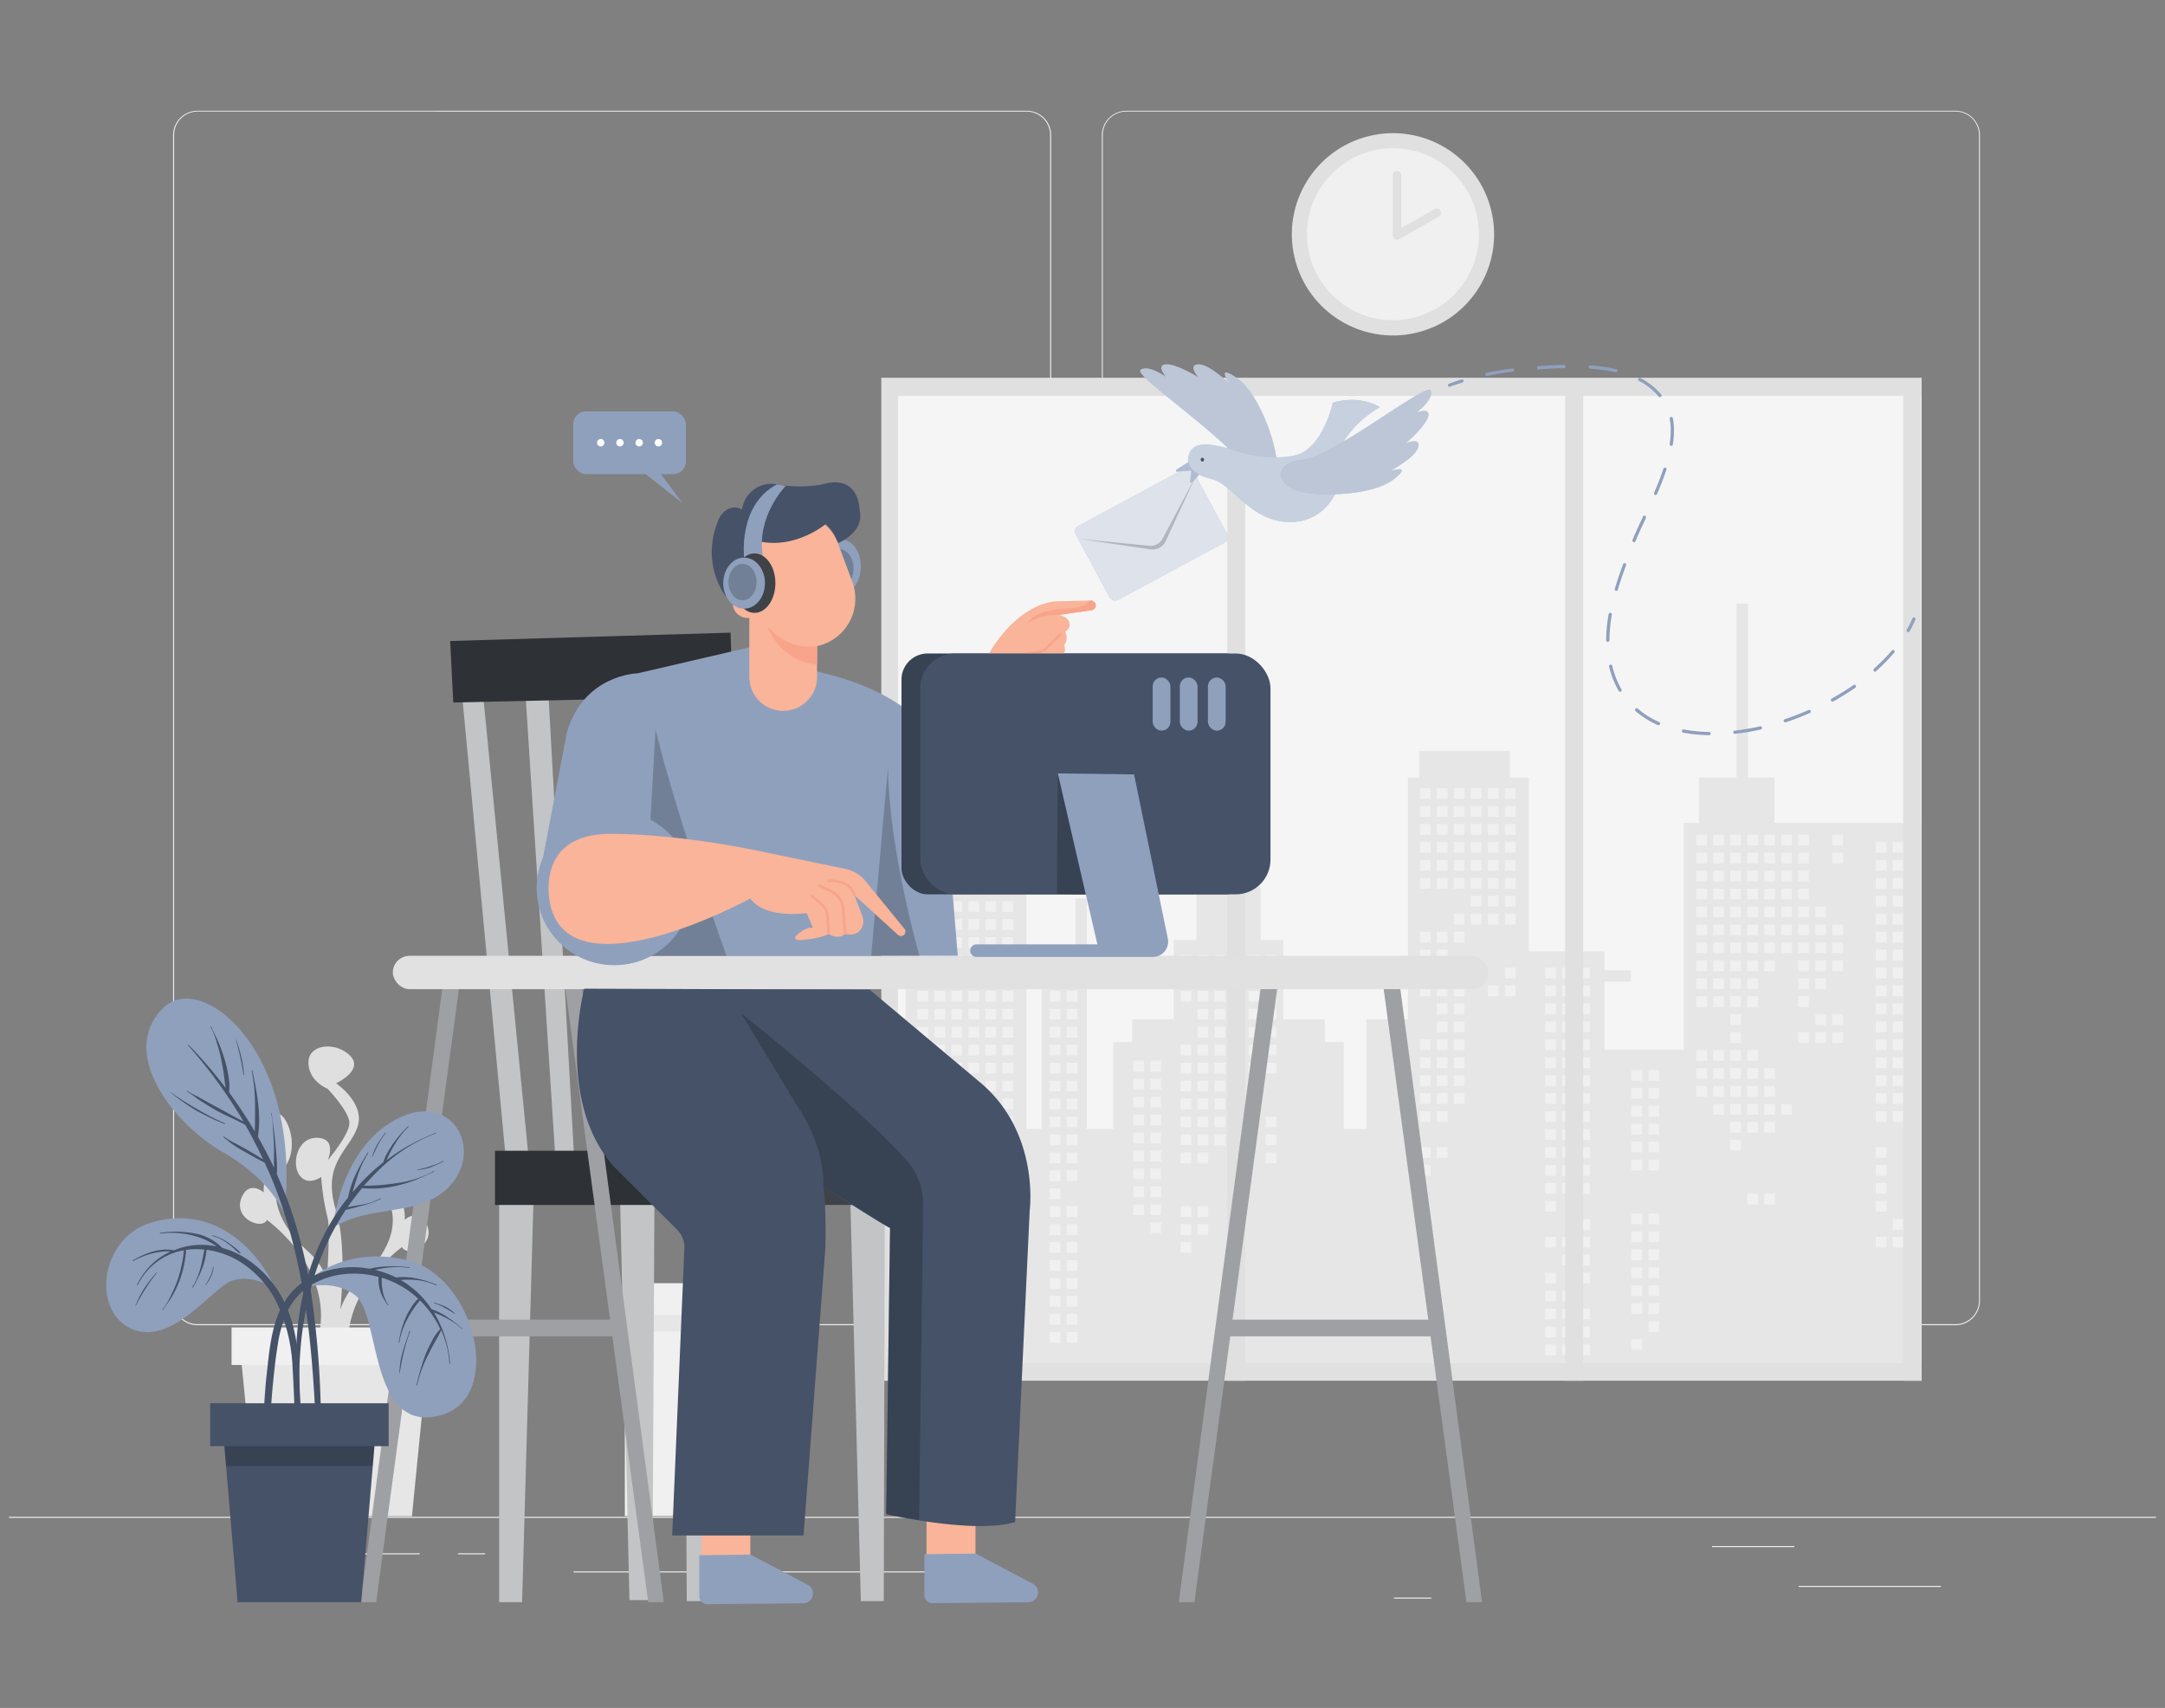 <svg xmlns="http://www.w3.org/2000/svg" width="865.76" height="682.89" viewBox="0 0 865.76 682.89"><rect x="0" y="0" width="865.76" height="682.89" fill="#808080" stroke="none"/><rect x="3.6" y="606.46" width="858.57" height="0.43" fill="#ebebeb"/><rect x="719.27" y="634.09" width="56.87" height="0.43" fill="#ebebeb"/><rect x="557.43" y="638.76" width="14.92" height="0.43" fill="#ebebeb"/><rect x="684.6" y="618.15" width="32.95" height="0.43" fill="#ebebeb"/><rect x="93.68" y="621.04" width="74.16" height="0.43" fill="#ebebeb"/><rect x="183.14" y="621.04" width="10.87" height="0.43" fill="#ebebeb"/><rect x="229.35" y="628.28" width="160.86" height="0.43" fill="#ebebeb"/><path d="M410.56,529.87H79a9.8,9.8,0,0,1-9.79-9.8V54A9.79,9.79,0,0,1,79,44.27H410.56a9.8,9.8,0,0,1,9.8,9.8h0v466A9.8,9.8,0,0,1,410.56,529.87ZM79,44.61A9.37,9.37,0,0,0,69.64,54V520.07A9.37,9.37,0,0,0,79,529.44H410.56a9.38,9.38,0,0,0,9.37-9.37V54a9.38,9.38,0,0,0-9.37-9.37Z" fill="#ebebeb"/><path d="M782,529.87H450.41a9.82,9.82,0,0,1-9.8-9.8V54a9.82,9.82,0,0,1,9.8-9.71H782A9.79,9.79,0,0,1,791.76,54V520.07A9.8,9.8,0,0,1,782,529.87ZM450.41,44.61A9.39,9.39,0,0,0,441,54V520.07a9.39,9.39,0,0,0,9.37,9.37H782a9.39,9.39,0,0,0,9.38-9.37V54A9.39,9.39,0,0,0,782,44.61Z" fill="#ebebeb"/><rect x="352.42" y="151.04" width="416.03" height="401.02" fill="#e0e0e0"/><rect x="359.1" y="158.32" width="409.35" height="386.73" fill="#f5f5f5"/><polygon points="362.12 451.4 362.12 335.06 374.19 335.06 374.19 319.69 401.39 306.99 401.39 291.26 405.92 291.26 405.92 335.06 410.46 335.06 410.46 451.4 416.5 451.4 416.5 390.96 430.1 390.96 430.1 359.24 434.63 359.24 434.63 451.4 445.19 451.4 445.19 416.64 452.75 416.64 452.75 407.58 469.37 407.58 469.37 375.86 478.44 375.86 478.44 354.71 489.01 354.71 489.01 322.98 493.55 322.98 493.55 354.71 504.13 354.71 504.13 375.86 513.18 375.86 513.18 407.58 529.8 407.58 529.8 416.64 537.35 416.64 537.35 451.4 546.42 451.4 546.42 407.58 563.04 407.58 563.04 310.9 567.58 310.9 567.58 300.32 603.82 300.32 603.82 310.9 611.38 310.9 611.38 380.4 641.6 380.4 641.6 387.93 652.16 387.93 652.16 392.47 641.6 392.47 641.6 419.67 673.32 419.67 673.32 329.02 679.36 329.02 679.36 310.9 694.47 310.9 694.47 241.41 699 241.41 699 310.9 709.58 310.9 709.58 329.02 768.45 329.02 768.45 545.05 359.1 545.05 359.1 451.4 362.12 451.4" fill="#e6e6e6"/><rect x="732.71" y="333.76" width="4.28" height="4.28" fill="#f0f0f0"/><rect x="732.71" y="340.94" width="4.28" height="4.28" fill="#f0f0f0"/><rect x="732.71" y="369.65" width="4.28" height="4.28" fill="#f0f0f0"/><rect x="732.71" y="376.81" width="4.28" height="4.28" fill="#f0f0f0"/><rect x="732.71" y="383.98" width="4.28" height="4.28" fill="#f0f0f0"/><rect x="732.71" y="405.52" width="4.28" height="4.28" fill="#f0f0f0"/><rect x="732.71" y="412.7" width="4.28" height="4.28" fill="#f0f0f0"/><rect x="725.91" y="362.47" width="4.28" height="4.28" fill="#f0f0f0"/><rect x="725.91" y="369.65" width="4.28" height="4.28" fill="#f0f0f0"/><rect x="725.91" y="376.81" width="4.28" height="4.28" fill="#f0f0f0"/><rect x="725.91" y="383.98" width="4.28" height="4.28" fill="#f0f0f0"/><rect x="725.91" y="391.16" width="4.28" height="4.28" fill="#f0f0f0"/><rect x="725.91" y="405.52" width="4.28" height="4.28" fill="#f0f0f0"/><rect x="725.91" y="412.7" width="4.28" height="4.28" fill="#f0f0f0"/><rect x="719.11" y="333.76" width="4.28" height="4.28" fill="#f0f0f0"/><rect x="719.11" y="340.94" width="4.28" height="4.28" fill="#f0f0f0"/><rect x="719.11" y="348.11" width="4.28" height="4.28" fill="#f0f0f0"/><rect x="719.11" y="355.29" width="4.28" height="4.28" fill="#f0f0f0"/><rect x="719.11" y="362.47" width="4.28" height="4.28" fill="#f0f0f0"/><rect x="719.11" y="369.65" width="4.28" height="4.28" fill="#f0f0f0"/><rect x="719.11" y="376.81" width="4.28" height="4.28" fill="#f0f0f0"/><rect x="719.11" y="383.98" width="4.28" height="4.28" fill="#f0f0f0"/><rect x="719.11" y="391.16" width="4.28" height="4.28" fill="#f0f0f0"/><rect x="719.11" y="398.34" width="4.28" height="4.28" fill="#f0f0f0"/><rect x="719.11" y="412.7" width="4.28" height="4.28" fill="#f0f0f0"/><rect x="712.31" y="333.76" width="4.28" height="4.28" fill="#f0f0f0"/><rect x="712.31" y="340.94" width="4.28" height="4.28" fill="#f0f0f0"/><rect x="712.31" y="348.11" width="4.28" height="4.28" fill="#f0f0f0"/><rect x="712.31" y="355.29" width="4.28" height="4.28" fill="#f0f0f0"/><rect x="712.31" y="362.47" width="4.28" height="4.28" fill="#f0f0f0"/><rect x="712.31" y="369.65" width="4.28" height="4.28" fill="#f0f0f0"/><rect x="712.31" y="376.81" width="4.28" height="4.28" fill="#f0f0f0"/><rect x="712.31" y="441.41" width="4.28" height="4.28" fill="#f0f0f0"/><rect x="705.51" y="333.76" width="4.28" height="4.28" fill="#f0f0f0"/><rect x="705.51" y="340.94" width="4.28" height="4.28" fill="#f0f0f0"/><rect x="705.51" y="348.11" width="4.28" height="4.28" fill="#f0f0f0"/><rect x="705.51" y="355.29" width="4.28" height="4.28" fill="#f0f0f0"/><rect x="705.51" y="362.47" width="4.28" height="4.28" fill="#f0f0f0"/><rect x="705.51" y="369.65" width="4.28" height="4.28" fill="#f0f0f0"/><rect x="705.51" y="376.81" width="4.28" height="4.28" fill="#f0f0f0"/><rect x="705.51" y="383.98" width="4.28" height="4.28" fill="#f0f0f0"/><rect x="705.51" y="427.05" width="4.28" height="4.28" fill="#f0f0f0"/><rect x="705.51" y="434.23" width="4.28" height="4.28" fill="#f0f0f0"/><rect x="705.51" y="441.41" width="4.28" height="4.28" fill="#f0f0f0"/><rect x="705.51" y="448.57" width="4.28" height="4.28" fill="#f0f0f0"/><rect x="705.51" y="477.28" width="4.28" height="4.28" fill="#f0f0f0"/><rect x="698.71" y="333.76" width="4.28" height="4.28" fill="#f0f0f0"/><rect x="698.71" y="340.94" width="4.28" height="4.28" fill="#f0f0f0"/><rect x="698.71" y="348.11" width="4.28" height="4.28" fill="#f0f0f0"/><rect x="698.71" y="355.29" width="4.28" height="4.28" fill="#f0f0f0"/><rect x="698.71" y="362.47" width="4.28" height="4.28" fill="#f0f0f0"/><rect x="698.71" y="369.65" width="4.28" height="4.28" fill="#f0f0f0"/><rect x="698.71" y="376.81" width="4.28" height="4.28" fill="#f0f0f0"/><rect x="698.71" y="383.98" width="4.28" height="4.28" fill="#f0f0f0"/><rect x="698.71" y="391.16" width="4.28" height="4.28" fill="#f0f0f0"/><rect x="698.71" y="398.34" width="4.28" height="4.28" fill="#f0f0f0"/><rect x="698.71" y="419.87" width="4.28" height="4.28" fill="#f0f0f0"/><rect x="698.71" y="427.05" width="4.28" height="4.28" fill="#f0f0f0"/><rect x="698.71" y="434.23" width="4.28" height="4.28" fill="#f0f0f0"/><rect x="698.71" y="441.41" width="4.28" height="4.28" fill="#f0f0f0"/><rect x="698.71" y="448.57" width="4.28" height="4.28" fill="#f0f0f0"/><rect x="698.71" y="477.28" width="4.28" height="4.28" fill="#f0f0f0"/><rect x="691.91" y="333.76" width="4.28" height="4.28" fill="#f0f0f0"/><rect x="691.91" y="340.94" width="4.28" height="4.28" fill="#f0f0f0"/><rect x="691.91" y="348.11" width="4.28" height="4.28" fill="#f0f0f0"/><rect x="691.91" y="355.29" width="4.28" height="4.28" fill="#f0f0f0"/><rect x="691.91" y="362.47" width="4.28" height="4.28" fill="#f0f0f0"/><rect x="691.91" y="369.65" width="4.28" height="4.28" fill="#f0f0f0"/><rect x="691.91" y="376.81" width="4.28" height="4.28" fill="#f0f0f0"/><rect x="691.91" y="383.98" width="4.28" height="4.28" fill="#f0f0f0"/><rect x="691.91" y="391.16" width="4.28" height="4.28" fill="#f0f0f0"/><rect x="691.91" y="398.34" width="4.28" height="4.28" fill="#f0f0f0"/><rect x="691.91" y="405.52" width="4.28" height="4.28" fill="#f0f0f0"/><rect x="691.91" y="412.7" width="4.28" height="4.28" fill="#f0f0f0"/><rect x="691.91" y="419.87" width="4.28" height="4.28" fill="#f0f0f0"/><rect x="691.91" y="427.05" width="4.28" height="4.28" fill="#f0f0f0"/><rect x="691.91" y="434.23" width="4.28" height="4.28" fill="#f0f0f0"/><rect x="691.91" y="441.41" width="4.28" height="4.28" fill="#f0f0f0"/><rect x="691.91" y="448.57" width="4.28" height="4.28" fill="#f0f0f0"/><rect x="691.91" y="455.74" width="4.28" height="4.28" fill="#f0f0f0"/><rect x="685.11" y="333.76" width="4.28" height="4.28" fill="#f0f0f0"/><rect x="685.11" y="340.94" width="4.28" height="4.28" fill="#f0f0f0"/><rect x="685.11" y="348.11" width="4.28" height="4.28" fill="#f0f0f0"/><rect x="685.11" y="355.29" width="4.28" height="4.28" fill="#f0f0f0"/><rect x="685.11" y="362.47" width="4.28" height="4.28" fill="#f0f0f0"/><rect x="685.11" y="369.65" width="4.28" height="4.28" fill="#f0f0f0"/><rect x="685.11" y="376.81" width="4.28" height="4.28" fill="#f0f0f0"/><rect x="685.11" y="383.98" width="4.28" height="4.28" fill="#f0f0f0"/><rect x="685.11" y="391.16" width="4.28" height="4.28" fill="#f0f0f0"/><rect x="685.11" y="398.34" width="4.28" height="4.28" fill="#f0f0f0"/><rect x="685.11" y="419.87" width="4.28" height="4.28" fill="#f0f0f0"/><rect x="685.11" y="427.05" width="4.28" height="4.28" fill="#f0f0f0"/><rect x="685.11" y="434.23" width="4.28" height="4.28" fill="#f0f0f0"/><rect x="685.11" y="441.41" width="4.28" height="4.28" fill="#f0f0f0"/><rect x="678.33" y="333.76" width="4.28" height="4.28" fill="#f0f0f0"/><rect x="678.33" y="340.94" width="4.28" height="4.28" fill="#f0f0f0"/><rect x="678.33" y="348.11" width="4.28" height="4.28" fill="#f0f0f0"/><rect x="678.33" y="355.29" width="4.28" height="4.28" fill="#f0f0f0"/><rect x="678.33" y="362.47" width="4.28" height="4.28" fill="#f0f0f0"/><rect x="678.33" y="369.65" width="4.28" height="4.28" fill="#f0f0f0"/><rect x="678.33" y="376.81" width="4.28" height="4.28" fill="#f0f0f0"/><rect x="678.33" y="383.98" width="4.28" height="4.28" fill="#f0f0f0"/><rect x="678.33" y="391.16" width="4.28" height="4.28" fill="#f0f0f0"/><rect x="678.33" y="398.34" width="4.28" height="4.28" fill="#f0f0f0"/><rect x="678.33" y="419.87" width="4.28" height="4.28" fill="#f0f0f0"/><rect x="678.33" y="427.05" width="4.28" height="4.28" fill="#f0f0f0"/><rect x="678.33" y="434.23" width="4.28" height="4.28" fill="#f0f0f0"/><rect x="601.78" y="315.13" width="4.28" height="4.28" fill="#f0f0f0"/><rect x="601.78" y="322.3" width="4.28" height="4.28" fill="#f0f0f0"/><rect x="601.78" y="329.48" width="4.28" height="4.28" fill="#f0f0f0"/><rect x="601.78" y="336.66" width="4.28" height="4.28" fill="#f0f0f0"/><rect x="601.78" y="343.84" width="4.28" height="4.28" fill="#f0f0f0"/><rect x="601.78" y="351.02" width="4.28" height="4.28" fill="#f0f0f0"/><rect x="601.78" y="358.18" width="4.28" height="4.28" fill="#f0f0f0"/><rect x="601.78" y="365.35" width="4.28" height="4.28" fill="#f0f0f0"/><rect x="601.78" y="386.89" width="4.28" height="4.28" fill="#f0f0f0"/><rect x="601.78" y="394.06" width="4.28" height="4.28" fill="#f0f0f0"/><rect x="594.98" y="315.13" width="4.28" height="4.28" fill="#f0f0f0"/><rect x="594.98" y="322.3" width="4.28" height="4.28" fill="#f0f0f0"/><rect x="594.98" y="329.48" width="4.28" height="4.28" fill="#f0f0f0"/><rect x="594.98" y="336.66" width="4.28" height="4.28" fill="#f0f0f0"/><rect x="594.98" y="343.84" width="4.28" height="4.28" fill="#f0f0f0"/><rect x="594.98" y="351.02" width="4.28" height="4.28" fill="#f0f0f0"/><rect x="594.98" y="358.18" width="4.28" height="4.28" fill="#f0f0f0"/><rect x="594.98" y="365.35" width="4.28" height="4.28" fill="#f0f0f0"/><rect x="594.98" y="394.06" width="4.28" height="4.28" fill="#f0f0f0"/><rect x="588.18" y="315.13" width="4.28" height="4.28" fill="#f0f0f0"/><rect x="588.18" y="322.3" width="4.28" height="4.28" fill="#f0f0f0"/><rect x="588.18" y="329.48" width="4.28" height="4.28" fill="#f0f0f0"/><rect x="588.18" y="336.66" width="4.28" height="4.28" fill="#f0f0f0"/><rect x="588.18" y="343.84" width="4.28" height="4.28" fill="#f0f0f0"/><rect x="588.18" y="351.02" width="4.28" height="4.28" fill="#f0f0f0"/><rect x="588.18" y="358.18" width="4.28" height="4.28" fill="#f0f0f0"/><rect x="588.18" y="365.35" width="4.28" height="4.28" fill="#f0f0f0"/><rect x="581.38" y="315.13" width="4.28" height="4.28" fill="#f0f0f0"/><rect x="581.38" y="322.3" width="4.28" height="4.28" fill="#f0f0f0"/><rect x="581.38" y="329.48" width="4.28" height="4.28" fill="#f0f0f0"/><rect x="581.38" y="336.66" width="4.28" height="4.28" fill="#f0f0f0"/><rect x="581.38" y="343.84" width="4.28" height="4.28" fill="#f0f0f0"/><rect x="581.38" y="351.02" width="4.28" height="4.28" fill="#f0f0f0"/><rect x="581.38" y="365.35" width="4.28" height="4.28" fill="#f0f0f0"/><rect x="581.38" y="372.53" width="4.28" height="4.28" fill="#f0f0f0"/><rect x="581.38" y="394.06" width="4.28" height="4.28" fill="#f0f0f0"/><rect x="581.38" y="401.24" width="4.28" height="4.28" fill="#f0f0f0"/><rect x="581.38" y="408.42" width="4.28" height="4.28" fill="#f0f0f0"/><rect x="581.38" y="415.6" width="4.28" height="4.28" fill="#f0f0f0"/><rect x="581.38" y="422.77" width="4.28" height="4.28" fill="#f0f0f0"/><rect x="581.38" y="429.94" width="4.28" height="4.28" fill="#f0f0f0"/><rect x="581.38" y="437.11" width="4.28" height="4.28" fill="#f0f0f0"/><rect x="574.58" y="315.13" width="4.28" height="4.28" fill="#f0f0f0"/><rect x="574.58" y="322.3" width="4.28" height="4.28" fill="#f0f0f0"/><rect x="574.58" y="329.48" width="4.28" height="4.28" fill="#f0f0f0"/><rect x="574.58" y="336.66" width="4.28" height="4.28" fill="#f0f0f0"/><rect x="574.58" y="343.84" width="4.28" height="4.28" fill="#f0f0f0"/><rect x="574.58" y="351.02" width="4.28" height="4.28" fill="#f0f0f0"/><rect x="574.58" y="372.53" width="4.28" height="4.28" fill="#f0f0f0"/><rect x="574.58" y="379.71" width="4.28" height="4.28" fill="#f0f0f0"/><rect x="574.58" y="386.89" width="4.28" height="4.28" fill="#f0f0f0"/><rect x="574.58" y="394.06" width="4.28" height="4.28" fill="#f0f0f0"/><rect x="574.58" y="401.24" width="4.28" height="4.28" fill="#f0f0f0"/><rect x="574.58" y="408.42" width="4.28" height="4.28" fill="#f0f0f0"/><rect x="574.58" y="415.6" width="4.28" height="4.28" fill="#f0f0f0"/><rect x="574.58" y="422.77" width="4.28" height="4.28" fill="#f0f0f0"/><rect x="574.58" y="429.94" width="4.28" height="4.28" fill="#f0f0f0"/><rect x="574.58" y="437.11" width="4.28" height="4.28" fill="#f0f0f0"/><rect x="574.58" y="444.29" width="4.28" height="4.28" fill="#f0f0f0"/><rect x="574.58" y="458.65" width="4.28" height="4.28" fill="#f0f0f0"/><rect x="567.78" y="315.13" width="4.28" height="4.28" fill="#f0f0f0"/><rect x="567.78" y="322.3" width="4.28" height="4.28" fill="#f0f0f0"/><rect x="567.78" y="329.48" width="4.28" height="4.28" fill="#f0f0f0"/><rect x="567.78" y="336.66" width="4.28" height="4.28" fill="#f0f0f0"/><rect x="567.78" y="343.84" width="4.28" height="4.28" fill="#f0f0f0"/><rect x="567.78" y="351.02" width="4.28" height="4.28" fill="#f0f0f0"/><rect x="567.78" y="372.53" width="4.28" height="4.28" fill="#f0f0f0"/><rect x="567.78" y="379.71" width="4.28" height="4.28" fill="#f0f0f0"/><rect x="567.78" y="386.89" width="4.28" height="4.28" fill="#f0f0f0"/><rect x="567.78" y="394.06" width="4.28" height="4.28" fill="#f0f0f0"/><rect x="567.78" y="415.6" width="4.28" height="4.28" fill="#f0f0f0"/><rect x="567.78" y="422.77" width="4.28" height="4.28" fill="#f0f0f0"/><rect x="567.78" y="429.94" width="4.28" height="4.28" fill="#f0f0f0"/><rect x="567.78" y="437.11" width="4.28" height="4.28" fill="#f0f0f0"/><rect x="567.78" y="444.29" width="4.28" height="4.28" fill="#f0f0f0"/><rect x="567.78" y="458.65" width="4.28" height="4.28" fill="#f0f0f0"/><rect x="567.78" y="465.82" width="4.28" height="4.28" fill="#f0f0f0"/><rect x="506.1" y="381.86" width="4.28" height="4.28" fill="#f0f0f0"/><rect x="506.1" y="389.03" width="4.28" height="4.28" fill="#f0f0f0"/><rect x="506.1" y="396.21" width="4.28" height="4.28" fill="#f0f0f0"/><rect x="506.1" y="403.37" width="4.28" height="4.28" fill="#f0f0f0"/><rect x="506.1" y="410.55" width="4.28" height="4.28" fill="#f0f0f0"/><rect x="506.1" y="417.73" width="4.28" height="4.28" fill="#f0f0f0"/><rect x="506.1" y="424.9" width="4.28" height="4.28" fill="#f0f0f0"/><rect x="506.1" y="446.44" width="4.28" height="4.28" fill="#f0f0f0"/><rect x="506.1" y="453.61" width="4.28" height="4.28" fill="#f0f0f0"/><rect x="506.1" y="460.79" width="4.28" height="4.28" fill="#f0f0f0"/><rect x="499.3" y="381.86" width="4.28" height="4.28" fill="#f0f0f0"/><rect x="499.3" y="389.03" width="4.28" height="4.28" fill="#f0f0f0"/><rect x="499.3" y="396.21" width="4.28" height="4.28" fill="#f0f0f0"/><rect x="499.3" y="403.37" width="4.28" height="4.28" fill="#f0f0f0"/><rect x="499.3" y="410.55" width="4.28" height="4.28" fill="#f0f0f0"/><rect x="499.3" y="417.73" width="4.28" height="4.28" fill="#f0f0f0"/><rect x="499.3" y="424.9" width="4.28" height="4.28" fill="#f0f0f0"/><rect x="492.5" y="381.86" width="4.28" height="4.28" fill="#f0f0f0"/><rect x="492.5" y="389.03" width="4.28" height="4.28" fill="#f0f0f0"/><rect x="492.5" y="396.21" width="4.28" height="4.28" fill="#f0f0f0"/><rect x="492.5" y="403.37" width="4.28" height="4.28" fill="#f0f0f0"/><rect x="492.5" y="410.55" width="4.28" height="4.28" fill="#f0f0f0"/><rect x="492.5" y="417.73" width="4.28" height="4.28" fill="#f0f0f0"/><rect x="492.5" y="424.9" width="4.28" height="4.28" fill="#f0f0f0"/><rect x="485.7" y="381.86" width="4.28" height="4.28" fill="#f0f0f0"/><rect x="485.7" y="389.03" width="4.28" height="4.28" fill="#f0f0f0"/><rect x="485.7" y="396.21" width="4.28" height="4.28" fill="#f0f0f0"/><rect x="485.7" y="403.37" width="4.28" height="4.28" fill="#f0f0f0"/><rect x="485.7" y="410.55" width="4.28" height="4.28" fill="#f0f0f0"/><rect x="485.7" y="417.73" width="4.28" height="4.28" fill="#f0f0f0"/><rect x="485.7" y="424.9" width="4.28" height="4.28" fill="#f0f0f0"/><rect x="485.7" y="432.08" width="4.28" height="4.28" fill="#f0f0f0"/><rect x="485.7" y="439.26" width="4.28" height="4.28" fill="#f0f0f0"/><rect x="485.7" y="446.44" width="4.28" height="4.28" fill="#f0f0f0"/><rect x="485.7" y="453.61" width="4.28" height="4.28" fill="#f0f0f0"/><rect x="478.9" y="381.86" width="4.28" height="4.28" fill="#f0f0f0"/><rect x="478.9" y="389.03" width="4.28" height="4.28" fill="#f0f0f0"/><rect x="478.9" y="396.21" width="4.28" height="4.28" fill="#f0f0f0"/><rect x="478.9" y="403.37" width="4.28" height="4.28" fill="#f0f0f0"/><rect x="478.9" y="410.55" width="4.28" height="4.28" fill="#f0f0f0"/><rect x="478.9" y="417.73" width="4.28" height="4.28" fill="#f0f0f0"/><rect x="478.9" y="424.9" width="4.28" height="4.28" fill="#f0f0f0"/><rect x="478.9" y="432.08" width="4.28" height="4.28" fill="#f0f0f0"/><rect x="478.9" y="439.26" width="4.28" height="4.28" fill="#f0f0f0"/><rect x="478.9" y="446.44" width="4.28" height="4.28" fill="#f0f0f0"/><rect x="478.9" y="453.61" width="4.28" height="4.28" fill="#f0f0f0"/><rect x="478.9" y="460.79" width="4.28" height="4.28" fill="#f0f0f0"/><rect x="478.9" y="482.31" width="4.28" height="4.28" fill="#f0f0f0"/><rect x="478.9" y="489.49" width="4.28" height="4.28" fill="#f0f0f0"/><rect x="472.1" y="381.86" width="4.28" height="4.28" fill="#f0f0f0"/><rect x="472.1" y="389.03" width="4.28" height="4.28" fill="#f0f0f0"/><rect x="472.1" y="396.21" width="4.28" height="4.28" fill="#f0f0f0"/><rect x="472.1" y="417.73" width="4.28" height="4.28" fill="#f0f0f0"/><rect x="472.1" y="424.9" width="4.28" height="4.28" fill="#f0f0f0"/><rect x="472.1" y="432.08" width="4.28" height="4.28" fill="#f0f0f0"/><rect x="472.1" y="439.26" width="4.28" height="4.28" fill="#f0f0f0"/><rect x="472.1" y="446.44" width="4.28" height="4.28" fill="#f0f0f0"/><rect x="472.1" y="453.61" width="4.28" height="4.28" fill="#f0f0f0"/><rect x="472.1" y="460.79" width="4.28" height="4.28" fill="#f0f0f0"/><rect x="472.1" y="482.31" width="4.28" height="4.28" fill="#f0f0f0"/><rect x="472.1" y="489.49" width="4.28" height="4.28" fill="#f0f0f0"/><rect x="472.1" y="496.66" width="4.28" height="4.28" fill="#f0f0f0"/><rect x="400.86" y="338.79" width="4.28" height="4.28" fill="#f0f0f0"/><rect x="400.86" y="345.97" width="4.28" height="4.28" fill="#f0f0f0"/><rect x="400.86" y="353.14" width="4.28" height="4.28" fill="#f0f0f0"/><rect x="400.86" y="360.32" width="4.28" height="4.28" fill="#f0f0f0"/><rect x="400.86" y="367.5" width="4.28" height="4.28" fill="#f0f0f0"/><rect x="400.86" y="374.68" width="4.28" height="4.28" fill="#f0f0f0"/><rect x="400.86" y="381.86" width="4.28" height="4.28" fill="#f0f0f0"/><rect x="400.86" y="389.03" width="4.28" height="4.28" fill="#f0f0f0"/><rect x="400.86" y="396.21" width="4.28" height="4.28" fill="#f0f0f0"/><rect x="400.86" y="403.37" width="4.28" height="4.28" fill="#f0f0f0"/><rect x="400.86" y="410.55" width="4.28" height="4.28" fill="#f0f0f0"/><rect x="400.86" y="417.73" width="4.28" height="4.28" fill="#f0f0f0"/><rect x="400.86" y="424.9" width="4.28" height="4.28" fill="#f0f0f0"/><rect x="400.86" y="432.08" width="4.28" height="4.28" fill="#f0f0f0"/><rect x="400.86" y="439.26" width="4.28" height="4.28" fill="#f0f0f0"/><rect x="400.86" y="446.44" width="4.28" height="4.28" fill="#f0f0f0"/><rect x="400.86" y="453.61" width="4.28" height="4.28" fill="#f0f0f0"/><rect x="400.86" y="460.79" width="4.28" height="4.28" fill="#f0f0f0"/><rect x="400.86" y="467.97" width="4.28" height="4.28" fill="#f0f0f0"/><rect x="400.86" y="475.13" width="4.28" height="4.28" fill="#f0f0f0"/><rect x="400.86" y="482.31" width="4.28" height="4.28" fill="#f0f0f0"/><rect x="400.86" y="489.49" width="4.28" height="4.28" fill="#f0f0f0"/><rect x="400.86" y="496.66" width="4.28" height="4.28" fill="#f0f0f0"/><rect x="394.06" y="338.79" width="4.28" height="4.28" fill="#f0f0f0"/><rect x="394.06" y="345.97" width="4.28" height="4.28" fill="#f0f0f0"/><rect x="394.06" y="353.14" width="4.28" height="4.28" fill="#f0f0f0"/><rect x="394.06" y="360.32" width="4.28" height="4.28" fill="#f0f0f0"/><rect x="394.06" y="367.5" width="4.28" height="4.28" fill="#f0f0f0"/><rect x="394.06" y="374.68" width="4.28" height="4.28" fill="#f0f0f0"/><rect x="394.06" y="381.86" width="4.28" height="4.28" fill="#f0f0f0"/><rect x="394.06" y="389.03" width="4.28" height="4.28" fill="#f0f0f0"/><rect x="394.06" y="396.21" width="4.28" height="4.28" fill="#f0f0f0"/><rect x="394.06" y="403.37" width="4.28" height="4.28" fill="#f0f0f0"/><rect x="394.06" y="410.55" width="4.28" height="4.28" fill="#f0f0f0"/><rect x="394.06" y="417.73" width="4.28" height="4.28" fill="#f0f0f0"/><rect x="394.06" y="424.9" width="4.28" height="4.28" fill="#f0f0f0"/><rect x="394.06" y="432.08" width="4.28" height="4.28" fill="#f0f0f0"/><rect x="394.06" y="439.26" width="4.28" height="4.28" fill="#f0f0f0"/><rect x="394.06" y="446.44" width="4.28" height="4.28" fill="#f0f0f0"/><rect x="394.06" y="453.61" width="4.28" height="4.28" fill="#f0f0f0"/><rect x="394.06" y="460.79" width="4.28" height="4.28" fill="#f0f0f0"/><rect x="394.06" y="467.97" width="4.28" height="4.28" fill="#f0f0f0"/><rect x="387.26" y="338.79" width="4.28" height="4.28" fill="#f0f0f0"/><rect x="387.26" y="345.97" width="4.28" height="4.28" fill="#f0f0f0"/><rect x="387.26" y="353.14" width="4.28" height="4.28" fill="#f0f0f0"/><rect x="387.26" y="360.32" width="4.28" height="4.28" fill="#f0f0f0"/><rect x="387.26" y="367.5" width="4.28" height="4.28" fill="#f0f0f0"/><rect x="387.26" y="374.68" width="4.28" height="4.28" fill="#f0f0f0"/><rect x="387.26" y="381.86" width="4.28" height="4.28" fill="#f0f0f0"/><rect x="387.26" y="389.03" width="4.28" height="4.28" fill="#f0f0f0"/><rect x="387.26" y="396.21" width="4.28" height="4.28" fill="#f0f0f0"/><rect x="387.26" y="403.37" width="4.28" height="4.28" fill="#f0f0f0"/><rect x="387.26" y="410.55" width="4.28" height="4.28" fill="#f0f0f0"/><rect x="387.26" y="417.73" width="4.28" height="4.28" fill="#f0f0f0"/><rect x="387.26" y="424.9" width="4.28" height="4.28" fill="#f0f0f0"/><rect x="387.26" y="432.08" width="4.28" height="4.28" fill="#f0f0f0"/><rect x="387.26" y="439.26" width="4.28" height="4.28" fill="#f0f0f0"/><rect x="387.26" y="446.44" width="4.28" height="4.28" fill="#f0f0f0"/><rect x="387.26" y="453.61" width="4.28" height="4.28" fill="#f0f0f0"/><rect x="387.26" y="460.79" width="4.28" height="4.28" fill="#f0f0f0"/><rect x="387.26" y="467.97" width="4.28" height="4.28" fill="#f0f0f0"/><rect x="380.46" y="338.79" width="4.28" height="4.28" fill="#f0f0f0"/><rect x="380.46" y="345.97" width="4.28" height="4.28" fill="#f0f0f0"/><rect x="380.46" y="353.14" width="4.28" height="4.28" fill="#f0f0f0"/><rect x="380.46" y="360.32" width="4.28" height="4.28" fill="#f0f0f0"/><rect x="380.46" y="367.5" width="4.28" height="4.28" fill="#f0f0f0"/><rect x="380.46" y="374.68" width="4.28" height="4.28" fill="#f0f0f0"/><rect x="380.46" y="381.86" width="4.28" height="4.28" fill="#f0f0f0"/><rect x="380.46" y="389.03" width="4.28" height="4.28" fill="#f0f0f0"/><rect x="380.46" y="396.21" width="4.28" height="4.28" fill="#f0f0f0"/><rect x="380.46" y="403.37" width="4.28" height="4.28" fill="#f0f0f0"/><rect x="380.46" y="410.55" width="4.28" height="4.28" fill="#f0f0f0"/><rect x="380.46" y="417.73" width="4.28" height="4.28" fill="#f0f0f0"/><rect x="380.46" y="424.9" width="4.28" height="4.28" fill="#f0f0f0"/><rect x="380.46" y="432.08" width="4.28" height="4.28" fill="#f0f0f0"/><rect x="380.46" y="439.26" width="4.28" height="4.28" fill="#f0f0f0"/><rect x="373.66" y="338.79" width="4.28" height="4.28" fill="#f0f0f0"/><rect x="373.66" y="345.97" width="4.28" height="4.28" fill="#f0f0f0"/><rect x="373.66" y="353.14" width="4.28" height="4.28" fill="#f0f0f0"/><rect x="373.66" y="360.32" width="4.28" height="4.28" fill="#f0f0f0"/><rect x="373.66" y="367.5" width="4.28" height="4.28" fill="#f0f0f0"/><rect x="373.66" y="374.68" width="4.28" height="4.28" fill="#f0f0f0"/><rect x="373.66" y="381.86" width="4.28" height="4.28" fill="#f0f0f0"/><rect x="373.66" y="389.03" width="4.28" height="4.28" fill="#f0f0f0"/><rect x="373.66" y="396.21" width="4.28" height="4.28" fill="#f0f0f0"/><rect x="373.66" y="403.37" width="4.28" height="4.28" fill="#f0f0f0"/><rect x="373.66" y="410.55" width="4.28" height="4.28" fill="#f0f0f0"/><rect x="373.66" y="417.73" width="4.28" height="4.28" fill="#f0f0f0"/><rect x="373.66" y="424.9" width="4.28" height="4.28" fill="#f0f0f0"/><rect x="366.86" y="338.79" width="4.28" height="4.28" fill="#f0f0f0"/><rect x="366.86" y="345.97" width="4.28" height="4.28" fill="#f0f0f0"/><rect x="366.86" y="353.14" width="4.28" height="4.28" fill="#f0f0f0"/><rect x="366.86" y="360.32" width="4.28" height="4.28" fill="#f0f0f0"/><rect x="366.86" y="367.5" width="4.28" height="4.28" fill="#f0f0f0"/><rect x="366.86" y="374.68" width="4.28" height="4.28" fill="#f0f0f0"/><rect x="366.86" y="381.86" width="4.28" height="4.28" fill="#f0f0f0"/><rect x="366.86" y="389.03" width="4.28" height="4.28" fill="#f0f0f0"/><rect x="366.86" y="396.21" width="4.28" height="4.28" fill="#f0f0f0"/><rect x="366.86" y="403.37" width="4.28" height="4.28" fill="#f0f0f0"/><rect x="366.86" y="410.55" width="4.28" height="4.28" fill="#f0f0f0"/><rect x="366.86" y="417.73" width="4.28" height="4.28" fill="#f0f0f0"/><rect x="763.67" y="336.66" width="4.28" height="4.28" fill="#f0f0f0"/><rect x="763.67" y="343.84" width="4.28" height="4.28" fill="#f0f0f0"/><rect x="763.67" y="351.02" width="4.28" height="4.28" fill="#f0f0f0"/><rect x="763.67" y="358.18" width="4.28" height="4.28" fill="#f0f0f0"/><rect x="763.67" y="365.35" width="4.28" height="4.28" fill="#f0f0f0"/><rect x="763.67" y="372.53" width="4.28" height="4.28" fill="#f0f0f0"/><rect x="763.67" y="379.71" width="4.28" height="4.28" fill="#f0f0f0"/><rect x="763.67" y="386.89" width="4.28" height="4.28" fill="#f0f0f0"/><rect x="763.67" y="394.06" width="4.28" height="4.28" fill="#f0f0f0"/><rect x="763.67" y="401.24" width="4.28" height="4.28" fill="#f0f0f0"/><rect x="763.67" y="408.42" width="4.28" height="4.28" fill="#f0f0f0"/><rect x="763.67" y="415.6" width="4.28" height="4.28" fill="#f0f0f0"/><rect x="763.67" y="422.77" width="4.28" height="4.28" fill="#f0f0f0"/><rect x="763.67" y="429.94" width="4.28" height="4.28" fill="#f0f0f0"/><rect x="763.67" y="437.11" width="4.28" height="4.28" fill="#f0f0f0"/><rect x="763.67" y="444.29" width="4.28" height="4.28" fill="#f0f0f0"/><rect x="763.67" y="451.47" width="4.28" height="4.28" fill="#f0f0f0"/><rect x="763.67" y="465.82" width="4.28" height="4.28" fill="#f0f0f0"/><rect x="763.67" y="473" width="4.28" height="4.28" fill="#f0f0f0"/><rect x="763.67" y="480.18" width="4.28" height="4.28" fill="#f0f0f0"/><rect x="763.67" y="487.36" width="4.28" height="4.28" fill="#f0f0f0"/><rect x="763.67" y="494.52" width="4.28" height="4.28" fill="#f0f0f0"/><rect x="756.87" y="336.66" width="4.28" height="4.28" fill="#f0f0f0"/><rect x="756.87" y="343.84" width="4.28" height="4.28" fill="#f0f0f0"/><rect x="756.87" y="351.02" width="4.28" height="4.28" fill="#f0f0f0"/><rect x="756.87" y="358.18" width="4.28" height="4.28" fill="#f0f0f0"/><rect x="756.87" y="365.35" width="4.28" height="4.28" fill="#f0f0f0"/><rect x="756.87" y="372.53" width="4.28" height="4.28" fill="#f0f0f0"/><rect x="756.87" y="379.71" width="4.28" height="4.28" fill="#f0f0f0"/><rect x="756.87" y="386.89" width="4.28" height="4.28" fill="#f0f0f0"/><rect x="756.87" y="394.06" width="4.28" height="4.28" fill="#f0f0f0"/><rect x="756.87" y="401.24" width="4.28" height="4.28" fill="#f0f0f0"/><rect x="756.87" y="408.42" width="4.28" height="4.28" fill="#f0f0f0"/><rect x="756.87" y="415.6" width="4.28" height="4.28" fill="#f0f0f0"/><rect x="756.87" y="422.77" width="4.28" height="4.28" fill="#f0f0f0"/><rect x="756.87" y="429.94" width="4.28" height="4.28" fill="#f0f0f0"/><rect x="756.87" y="437.11" width="4.28" height="4.28" fill="#f0f0f0"/><rect x="756.87" y="444.29" width="4.28" height="4.28" fill="#f0f0f0"/><rect x="756.87" y="487.36" width="4.28" height="4.28" fill="#f0f0f0"/><rect x="756.87" y="494.52" width="4.28" height="4.28" fill="#f0f0f0"/><rect x="750.09" y="336.66" width="4.28" height="4.28" fill="#f0f0f0"/><rect x="750.09" y="343.84" width="4.28" height="4.28" fill="#f0f0f0"/><rect x="750.09" y="351.02" width="4.28" height="4.28" fill="#f0f0f0"/><rect x="750.09" y="358.18" width="4.28" height="4.28" fill="#f0f0f0"/><rect x="750.09" y="365.35" width="4.28" height="4.28" fill="#f0f0f0"/><rect x="750.09" y="372.53" width="4.28" height="4.28" fill="#f0f0f0"/><rect x="750.09" y="379.71" width="4.28" height="4.28" fill="#f0f0f0"/><rect x="750.09" y="386.89" width="4.28" height="4.28" fill="#f0f0f0"/><rect x="750.09" y="394.06" width="4.28" height="4.28" fill="#f0f0f0"/><rect x="750.09" y="401.24" width="4.28" height="4.28" fill="#f0f0f0"/><rect x="750.09" y="408.42" width="4.28" height="4.28" fill="#f0f0f0"/><rect x="750.09" y="415.6" width="4.28" height="4.28" fill="#f0f0f0"/><rect x="750.09" y="422.77" width="4.28" height="4.28" fill="#f0f0f0"/><rect x="750.09" y="429.94" width="4.28" height="4.28" fill="#f0f0f0"/><rect x="750.09" y="437.11" width="4.28" height="4.28" fill="#f0f0f0"/><rect x="750.09" y="444.29" width="4.28" height="4.28" fill="#f0f0f0"/><rect x="750.09" y="458.65" width="4.28" height="4.28" fill="#f0f0f0"/><rect x="750.09" y="465.82" width="4.28" height="4.28" fill="#f0f0f0"/><rect x="750.09" y="473" width="4.28" height="4.28" fill="#f0f0f0"/><rect x="750.09" y="480.18" width="4.28" height="4.28" fill="#f0f0f0"/><rect x="750.09" y="494.52" width="4.28" height="4.28" fill="#f0f0f0"/><rect x="631.49" y="386.89" width="4.28" height="4.28" fill="#f0f0f0"/><rect x="631.49" y="394.06" width="4.28" height="4.28" fill="#f0f0f0"/><rect x="631.49" y="401.24" width="4.28" height="4.28" fill="#f0f0f0"/><rect x="631.49" y="408.42" width="4.28" height="4.28" fill="#f0f0f0"/><rect x="631.49" y="415.6" width="4.28" height="4.28" fill="#f0f0f0"/><rect x="631.49" y="422.77" width="4.28" height="4.28" fill="#f0f0f0"/><rect x="631.49" y="429.94" width="4.28" height="4.28" fill="#f0f0f0"/><rect x="631.49" y="437.11" width="4.28" height="4.28" fill="#f0f0f0"/><rect x="631.49" y="444.29" width="4.28" height="4.28" fill="#f0f0f0"/><rect x="631.49" y="451.47" width="4.28" height="4.28" fill="#f0f0f0"/><rect x="631.49" y="458.65" width="4.28" height="4.28" fill="#f0f0f0"/><rect x="631.49" y="465.82" width="4.28" height="4.28" fill="#f0f0f0"/><rect x="631.49" y="473" width="4.28" height="4.28" fill="#f0f0f0"/><rect x="631.49" y="487.36" width="4.28" height="4.28" fill="#f0f0f0"/><rect x="631.49" y="494.52" width="4.28" height="4.28" fill="#f0f0f0"/><rect x="631.49" y="501.69" width="4.28" height="4.28" fill="#f0f0f0"/><rect x="631.49" y="508.87" width="4.28" height="4.28" fill="#f0f0f0"/><rect x="631.49" y="523.23" width="4.28" height="4.28" fill="#f0f0f0"/><rect x="631.49" y="530.41" width="4.28" height="4.28" fill="#f0f0f0"/><rect x="631.49" y="537.58" width="4.28" height="4.28" fill="#f0f0f0"/><rect x="624.69" y="386.89" width="4.28" height="4.28" fill="#f0f0f0"/><rect x="624.69" y="394.06" width="4.28" height="4.28" fill="#f0f0f0"/><rect x="624.69" y="401.24" width="4.28" height="4.28" fill="#f0f0f0"/><rect x="624.69" y="408.42" width="4.28" height="4.28" fill="#f0f0f0"/><rect x="624.69" y="415.6" width="4.28" height="4.28" fill="#f0f0f0"/><rect x="624.69" y="422.77" width="4.28" height="4.28" fill="#f0f0f0"/><rect x="624.69" y="429.94" width="4.28" height="4.28" fill="#f0f0f0"/><rect x="624.69" y="437.11" width="4.28" height="4.28" fill="#f0f0f0"/><rect x="624.69" y="444.29" width="4.28" height="4.28" fill="#f0f0f0"/><rect x="624.69" y="451.47" width="4.28" height="4.28" fill="#f0f0f0"/><rect x="624.69" y="458.65" width="4.28" height="4.28" fill="#f0f0f0"/><rect x="624.69" y="465.82" width="4.28" height="4.28" fill="#f0f0f0"/><rect x="624.69" y="473" width="4.28" height="4.28" fill="#f0f0f0"/><rect x="624.69" y="494.52" width="4.28" height="4.28" fill="#f0f0f0"/><rect x="624.69" y="501.69" width="4.28" height="4.28" fill="#f0f0f0"/><rect x="624.69" y="516.05" width="4.28" height="4.28" fill="#f0f0f0"/><rect x="624.69" y="523.23" width="4.28" height="4.28" fill="#f0f0f0"/><rect x="624.69" y="530.41" width="4.28" height="4.28" fill="#f0f0f0"/><rect x="624.69" y="537.58" width="4.28" height="4.28" fill="#f0f0f0"/><rect x="617.89" y="386.89" width="4.28" height="4.28" fill="#f0f0f0"/><rect x="617.89" y="394.06" width="4.28" height="4.28" fill="#f0f0f0"/><rect x="617.89" y="401.24" width="4.28" height="4.28" fill="#f0f0f0"/><rect x="617.89" y="408.42" width="4.28" height="4.28" fill="#f0f0f0"/><rect x="617.89" y="415.6" width="4.28" height="4.28" fill="#f0f0f0"/><rect x="617.89" y="422.77" width="4.28" height="4.28" fill="#f0f0f0"/><rect x="617.89" y="429.94" width="4.28" height="4.28" fill="#f0f0f0"/><rect x="617.89" y="437.11" width="4.28" height="4.28" fill="#f0f0f0"/><rect x="617.89" y="444.29" width="4.28" height="4.28" fill="#f0f0f0"/><rect x="617.89" y="451.47" width="4.28" height="4.28" fill="#f0f0f0"/><rect x="617.89" y="458.65" width="4.28" height="4.28" fill="#f0f0f0"/><rect x="617.89" y="465.82" width="4.28" height="4.28" fill="#f0f0f0"/><rect x="617.89" y="473" width="4.28" height="4.28" fill="#f0f0f0"/><rect x="617.89" y="480.18" width="4.28" height="4.28" fill="#f0f0f0"/><rect x="617.89" y="494.52" width="4.28" height="4.28" fill="#f0f0f0"/><rect x="617.89" y="508.87" width="4.28" height="4.28" fill="#f0f0f0"/><rect x="617.89" y="516.05" width="4.28" height="4.28" fill="#f0f0f0"/><rect x="617.89" y="523.23" width="4.28" height="4.28" fill="#f0f0f0"/><rect x="617.89" y="530.41" width="4.28" height="4.28" fill="#f0f0f0"/><rect x="617.89" y="537.58" width="4.28" height="4.28" fill="#f0f0f0"/><rect x="659.18" y="427.81" width="4.28" height="4.28" fill="#f0f0f0"/><rect x="659.18" y="434.98" width="4.28" height="4.28" fill="#f0f0f0"/><rect x="659.18" y="442.16" width="4.28" height="4.28" fill="#f0f0f0"/><rect x="659.18" y="449.32" width="4.28" height="4.28" fill="#f0f0f0"/><rect x="659.18" y="456.5" width="4.28" height="4.28" fill="#f0f0f0"/><rect x="659.18" y="463.68" width="4.28" height="4.28" fill="#f0f0f0"/><rect x="659.18" y="485.21" width="4.28" height="4.28" fill="#f0f0f0"/><rect x="659.18" y="492.39" width="4.28" height="4.28" fill="#f0f0f0"/><rect x="659.18" y="499.57" width="4.28" height="4.28" fill="#f0f0f0"/><rect x="659.18" y="506.74" width="4.28" height="4.28" fill="#f0f0f0"/><rect x="659.18" y="513.92" width="4.28" height="4.28" fill="#f0f0f0"/><rect x="659.18" y="521.08" width="4.28" height="4.28" fill="#f0f0f0"/><rect x="659.18" y="528.26" width="4.28" height="4.28" fill="#f0f0f0"/><rect x="652.38" y="427.81" width="4.28" height="4.28" fill="#f0f0f0"/><rect x="652.38" y="434.98" width="4.28" height="4.28" fill="#f0f0f0"/><rect x="652.38" y="442.16" width="4.28" height="4.28" fill="#f0f0f0"/><rect x="652.38" y="449.32" width="4.28" height="4.28" fill="#f0f0f0"/><rect x="652.38" y="456.5" width="4.28" height="4.28" fill="#f0f0f0"/><rect x="652.38" y="463.68" width="4.28" height="4.28" fill="#f0f0f0"/><rect x="652.38" y="485.21" width="4.28" height="4.28" fill="#f0f0f0"/><rect x="652.38" y="492.39" width="4.28" height="4.28" fill="#f0f0f0"/><rect x="652.38" y="499.57" width="4.28" height="4.28" fill="#f0f0f0"/><rect x="652.38" y="506.74" width="4.28" height="4.28" fill="#f0f0f0"/><rect x="652.38" y="513.92" width="4.28" height="4.28" fill="#f0f0f0"/><rect x="652.38" y="521.08" width="4.28" height="4.28" fill="#f0f0f0"/><rect x="652.38" y="535.44" width="4.28" height="4.28" fill="#f0f0f0"/><rect x="426.53" y="396.21" width="4.28" height="4.28" fill="#f0f0f0"/><rect x="426.53" y="403.37" width="4.28" height="4.28" fill="#f0f0f0"/><rect x="426.53" y="410.55" width="4.28" height="4.28" fill="#f0f0f0"/><rect x="426.53" y="417.73" width="4.28" height="4.28" fill="#f0f0f0"/><rect x="426.53" y="424.9" width="4.28" height="4.28" fill="#f0f0f0"/><rect x="426.53" y="432.08" width="4.28" height="4.28" fill="#f0f0f0"/><rect x="426.53" y="439.26" width="4.28" height="4.28" fill="#f0f0f0"/><rect x="426.53" y="446.44" width="4.28" height="4.28" fill="#f0f0f0"/><rect x="426.53" y="453.61" width="4.28" height="4.28" fill="#f0f0f0"/><rect x="426.53" y="460.79" width="4.28" height="4.28" fill="#f0f0f0"/><rect x="426.53" y="467.97" width="4.28" height="4.28" fill="#f0f0f0"/><rect x="426.53" y="482.31" width="4.28" height="4.28" fill="#f0f0f0"/><rect x="426.53" y="489.49" width="4.28" height="4.28" fill="#f0f0f0"/><rect x="426.53" y="496.66" width="4.28" height="4.28" fill="#f0f0f0"/><rect x="426.53" y="503.84" width="4.28" height="4.28" fill="#f0f0f0"/><rect x="426.53" y="511.02" width="4.28" height="4.28" fill="#f0f0f0"/><rect x="426.53" y="518.2" width="4.28" height="4.28" fill="#f0f0f0"/><rect x="426.53" y="525.37" width="4.28" height="4.28" fill="#f0f0f0"/><rect x="426.53" y="532.55" width="4.28" height="4.28" fill="#f0f0f0"/><rect x="419.75" y="396.21" width="4.28" height="4.28" fill="#f0f0f0"/><rect x="419.75" y="403.37" width="4.28" height="4.28" fill="#f0f0f0"/><rect x="419.75" y="410.55" width="4.28" height="4.28" fill="#f0f0f0"/><rect x="419.75" y="417.73" width="4.28" height="4.28" fill="#f0f0f0"/><rect x="419.75" y="424.9" width="4.28" height="4.28" fill="#f0f0f0"/><rect x="419.75" y="432.08" width="4.28" height="4.28" fill="#f0f0f0"/><rect x="419.75" y="439.26" width="4.28" height="4.28" fill="#f0f0f0"/><rect x="419.75" y="446.44" width="4.28" height="4.28" fill="#f0f0f0"/><rect x="419.75" y="453.61" width="4.28" height="4.28" fill="#f0f0f0"/><rect x="419.75" y="460.79" width="4.28" height="4.28" fill="#f0f0f0"/><rect x="419.75" y="467.97" width="4.28" height="4.28" fill="#f0f0f0"/><rect x="419.75" y="475.13" width="4.28" height="4.28" fill="#f0f0f0"/><rect x="419.75" y="482.31" width="4.28" height="4.28" fill="#f0f0f0"/><rect x="419.75" y="489.49" width="4.28" height="4.28" fill="#f0f0f0"/><rect x="419.75" y="496.66" width="4.28" height="4.28" fill="#f0f0f0"/><rect x="419.75" y="503.84" width="4.28" height="4.28" fill="#f0f0f0"/><rect x="419.75" y="511.02" width="4.28" height="4.28" fill="#f0f0f0"/><rect x="419.75" y="518.2" width="4.28" height="4.28" fill="#f0f0f0"/><rect x="419.75" y="525.37" width="4.28" height="4.28" fill="#f0f0f0"/><rect x="419.75" y="532.55" width="4.28" height="4.28" fill="#f0f0f0"/><rect x="460.03" y="424.15" width="4.28" height="4.28" fill="#f0f0f0"/><rect x="460.03" y="431.33" width="4.28" height="4.28" fill="#f0f0f0"/><rect x="460.03" y="438.5" width="4.28" height="4.28" fill="#f0f0f0"/><rect x="460.03" y="445.68" width="4.28" height="4.28" fill="#f0f0f0"/><rect x="460.03" y="452.86" width="4.28" height="4.28" fill="#f0f0f0"/><rect x="460.03" y="460.04" width="4.28" height="4.28" fill="#f0f0f0"/><rect x="460.03" y="467.21" width="4.28" height="4.28" fill="#f0f0f0"/><rect x="460.03" y="474.38" width="4.28" height="4.28" fill="#f0f0f0"/><rect x="460.03" y="481.55" width="4.28" height="4.28" fill="#f0f0f0"/><rect x="460.03" y="488.73" width="4.28" height="4.28" fill="#f0f0f0"/><rect x="453.23" y="424.15" width="4.28" height="4.28" fill="#f0f0f0"/><rect x="453.23" y="431.33" width="4.28" height="4.28" fill="#f0f0f0"/><rect x="453.23" y="438.5" width="4.28" height="4.28" fill="#f0f0f0"/><rect x="453.23" y="445.68" width="4.28" height="4.28" fill="#f0f0f0"/><rect x="453.23" y="452.86" width="4.28" height="4.28" fill="#f0f0f0"/><rect x="453.23" y="460.04" width="4.28" height="4.28" fill="#f0f0f0"/><rect x="453.23" y="467.21" width="4.28" height="4.28" fill="#f0f0f0"/><rect x="453.23" y="474.38" width="4.28" height="4.28" fill="#f0f0f0"/><rect x="453.23" y="481.55" width="4.28" height="4.28" fill="#f0f0f0"/><rect x="490.77" y="151.83" width="7.18" height="400.23" fill="#e0e0e0"/><rect x="625.92" y="151.83" width="7.18" height="400.23" fill="#e0e0e0"/><rect x="761.06" y="151.83" width="7.18" height="400.23" fill="#e0e0e0"/><path d="M257.42,513.05h44.27a7.57,7.57,0,0,1,7.57,7.57h0v85.56H249.87V520.69a7.56,7.56,0,0,1,7.5-7.64Z" fill="#f0f0f0"/><rect x="249.87" y="525.72" width="59.4" height="6.68" fill="#e6e6e6"/><path d="M283.65,595h14.8a4.07,4.07,0,0,1,4.07,4.07v7.21h-23V599a4.07,4.07,0,0,1,4.07-4.07Z" fill="#e0e0e0"/><path d="M302.59,606.25H286.13a2.64,2.64,0,0,1-2.64-2.64h0a2.64,2.64,0,0,1,2.64-2.63h16.46a2.64,2.64,0,0,1,2.64,2.63h0a2.64,2.64,0,0,1-2.64,2.64Z" fill="#e6e6e6"/><circle cx="557.04" cy="93.69" r="40.44" transform="translate(-6.63 130.46) rotate(-13.28)" fill="#e0e0e0"/><circle cx="557.03" cy="93.64" r="34.39" fill="#f0f0f0"/><polyline points="558.66 70.07 558.66 94.11 574.58 85.1" fill="#f0f0f0"/><path d="M558.66,95.78a1.65,1.65,0,0,1-.87-.24,1.72,1.72,0,0,1-.84-1.48V70a1.72,1.72,0,0,1,3.43,0V91.16l13.36-7.56a1.72,1.72,0,0,1,1.7,3l-15.94,9A1.86,1.86,0,0,1,558.66,95.78Z" fill="#e0e0e0"/><path d="M170,488.39c-3.09-5.15-8.17-.67-8.17-.67.72-9.76-8.25-16.42-8.25-16.42s10.43,0,11.87-9.94-3.62-5.32-8.4-5.39-9.77,13.87-3.43,21.72,4.6,21.24-9.94,34.12a28.5,28.5,0,0,0-7.59,11.85c1.09-11.83,1.71-28.51-1.72-39.63-5.91-18.89,5.36-24,8.58-33.45s-8.58-17.45-8.58-17.45,11.18-5.15,5.72-10.9-16.73-5-16.73,2.57S131,435.31,131,435.31s8.73,9.08,8.73,13.74S131,464,131,464s4-8.7-4-9.06-10.54,10.16-7.26,14.88,8.72.74,8.72.74A93.22,93.22,0,0,0,131,486.86c.83,2.73.45,13.39-.24,24.49a27.65,27.65,0,0,0-7.09-10.51c-14.55-12.88-16.23-26.28-9.93-34.12S115,444.93,110.3,445s-9.87-4.56-8.41,5.38,11.88,10,11.88,10-9,6.66-8.26,16.41c0,0-5.15-4.43-8.17.67-5.52,9.09,7.28,14.72,9.42,10.31,0,0,27.12,19.19,20.61,46.82l1.51,2.25c-.19,2.24-.31,3.57-.31,3.57l2.11-.91L133.1,543a84.71,84.71,0,0,0,.62,12l6.47-9.58c-6.54-27.63,20.61-46.83,20.61-46.83C162.78,503.12,175.55,497.47,170,488.39Z" fill="#e0e0e0"/><path d="M170,488.39c-3.09-5.15-8.17-.67-8.17-.67.72-9.76-8.25-16.42-8.25-16.42s10.43,0,11.87-9.94-3.62-5.32-8.4-5.39-9.77,13.87-3.43,21.72,4.6,21.24-9.94,34.12a28.5,28.5,0,0,0-7.59,11.85c1.09-11.83,1.71-28.51-1.72-39.63-5.91-18.89,5.36-24,8.58-33.45s-8.58-17.45-8.58-17.45,11.18-5.15,5.72-10.9-16.73-5-16.73,2.57S131,435.31,131,435.31s8.73,9.08,8.73,13.74S131,464,131,464s4-8.7-4-9.06-10.54,10.16-7.26,14.88,8.72.74,8.72.74A93.22,93.22,0,0,0,131,486.86c.83,2.73.45,13.39-.24,24.49a27.65,27.65,0,0,0-7.09-10.51c-14.55-12.88-16.23-26.28-9.93-34.12S115,444.93,110.3,445s-9.87-4.56-8.41,5.38,11.88,10,11.88,10-9,6.66-8.26,16.41c0,0-5.15-4.43-8.17.67-5.52,9.09,7.28,14.72,9.42,10.31,0,0,27.12,19.19,20.61,46.82l1.51,2.25c-.19,2.24-.31,3.57-.31,3.57l2.11-.91L133.1,543a84.71,84.71,0,0,0,.62,12l6.47-9.58c-6.54-27.63,20.61-46.83,20.61-46.83C162.78,503.12,175.55,497.47,170,488.39Z" fill="#e0e0e0" opacity="0.2" style="isolation:isolate"/><polygon points="164.73 606.25 102.62 606.25 95.93 538.25 171.45 538.25 164.73 606.25" fill="#e6e6e6"/><rect x="92.6" y="530.75" width="82.15" height="15.01" fill="#f0f0f0"/><rect x="433.79" y="196.85" width="53.32" height="33.52" rx="2.37" transform="translate(-46.23 243.91) rotate(-28.31)" fill="#8fa0bd"/><rect x="433.79" y="196.85" width="53.32" height="33.52" rx="2.37" transform="translate(-46.23 243.91) rotate(-28.31)" fill="#fff" opacity="0.7" style="isolation:isolate"/><path d="M466.15,216.35a5.81,5.81,0,0,1-6.11,3.3l-28.33-4.18,27.83,2.75a5.45,5.45,0,0,0,5.36-2.85l13.31-25Z" opacity="0.2" style="isolation:isolate"/><path d="M498.16,188c-4.52-10.89-45-37.66-42.1-40.08s10.18,2.73,10.18,2.73-4.07-4.7,0-5,12.91,5.15,12.91,5.15-4.29-4.91,0-5.15,12.45,7.69,12.45,7.69-5.67-8.16,2.94-2.27,15.68,25.14,16.14,34.69S502.68,198.89,498.16,188Z" fill="#8fa0bd"/><path d="M498.16,188c-4.52-10.89-45-37.66-42.1-40.08s10.18,2.73,10.18,2.73-4.07-4.7,0-5,12.91,5.15,12.91,5.15-4.29-4.91,0-5.15,12.45,7.69,12.45,7.69-5.67-8.16,2.94-2.27,15.68,25.14,16.14,34.69S502.68,198.89,498.16,188Z" fill="#fff" opacity="0.4" style="isolation:isolate"/><path d="M480.05,189.2l-3.28,3.68a.5.5,0,0,1-.43.16.49.49,0,0,1-.42-.54l.48-4.36-5.68.44a.43.43,0,0,1-.42-.21.44.44,0,0,1,.15-.61l5.41-3.43Z" fill="#8fa0bd"/><path d="M480.05,189.2l-3.28,3.68a.5.5,0,0,1-.43.16.49.49,0,0,1-.42-.54l.48-4.36-5.68.44a.43.43,0,0,1-.42-.21.44.44,0,0,1,.15-.61l5.41-3.43Z" fill="#fff" opacity="0.3" style="isolation:isolate"/><path d="M535.53,179.55c3.93,13.74-4.35,29.38-19.92,29.19s-22.43-15.12-31-17.17-10.87-6.42-8.83-10.63,7.54-4.2,18.79-.56c9.48,3.05,21.44,3.29,26.34.56C529.79,176,533,161,533,161c11.31-3.33,18.8,1.82,18.8,1.82A41.4,41.4,0,0,0,535.53,179.55Z" fill="#8fa0bd"/><path d="M535.53,179.55c3.93,13.74-4.35,29.38-19.92,29.19s-22.43-15.12-31-17.17-10.87-6.42-8.83-10.63,7.54-4.2,18.79-.56c9.48,3.05,21.44,3.29,26.34.56C529.79,176,533,161,533,161c11.31-3.33,18.8,1.82,18.8,1.82A41.4,41.4,0,0,0,535.53,179.55Z" fill="#fff" opacity="0.5" style="isolation:isolate"/><path d="M480.82,183h0a.78.78,0,0,1,0,1.55.78.78,0,0,1,0-1.55Z" fill="#455268"/><path d="M521,183.83c11.73-1,49.66-31.24,51.12-27.68s-5.73,8.84-5.73,8.84,5.77-2.4,4.74,1.55-8.93,10.66-8.93,10.66,6.06-2.54,4.94,1.61S556,188.28,556,188.28s9.48-2.92,1.24,3.43-28.75,7.14-38,4.64S509.25,184.77,521,183.83Z" fill="#8fa0bd"/><path d="M521,183.83c11.73-1,49.66-31.24,51.12-27.68s-5.73,8.84-5.73,8.84,5.77-2.4,4.74,1.55-8.93,10.66-8.93,10.66,6.06-2.54,4.94,1.61S556,188.28,556,188.28s9.48-2.92,1.24,3.43-28.75,7.14-38,4.64S509.25,184.77,521,183.83Z" fill="#fff" opacity="0.4" style="isolation:isolate"/><path d="M579.67,154.69a.64.64,0,0,1-.22-1.24,46.22,46.22,0,0,1,4.93-1.72.65.65,0,1,1,.38,1.24q-2.47.75-4.88,1.6a.74.74,0,0,1-.21,0Z" fill="#8fa0bd"/><path d="M673.05,292.93h0a.64.64,0,0,1-.49-.75.65.65,0,0,1,.75-.52,61.08,61.08,0,0,0,10.19,1,.65.65,0,0,1,0,1.29A62.76,62.76,0,0,1,673.05,292.93Zm20.61.5a.64.64,0,0,1-.54-.54.65.65,0,0,1,.54-.75,96.9,96.9,0,0,0,10.13-1.71.64.64,0,1,1,.27,1.25,87.13,87.13,0,0,1-10.3,1.72h0ZM663.28,290a.69.69,0,0,1-.31-.09,35.13,35.13,0,0,1-8.91-5.58.65.65,0,0,1,.86-1,33.58,33.58,0,0,0,8.58,5.38h0a.64.64,0,0,1,.3.85.61.61,0,0,1-.58.37Zm50-1.6a.66.66,0,0,1,.4-.82c3.25-1.08,6.47-2.34,9.6-3.71a.64.64,0,0,1,.77.29.65.65,0,0,1-.24.89c-3.18,1.39-6.46,2.66-9.72,3.75h-.2A.66.66,0,0,1,713.28,288.4Zm19.61-7.9a.66.66,0,0,1-.68-.29h0a.63.63,0,0,1,.25-.86c3-1.7,6-3.54,8.74-5.45a.64.64,0,0,1,.89.16.63.63,0,0,1-.15.89c-2.79,1.94-5.77,3.79-8.85,5.51a.55.55,0,0,1-.31,0ZM648,276.57a.66.66,0,0,1-.69-.27c-.55-1-1.06-2-1.53-3a38.51,38.51,0,0,1-2.31-6.76.64.64,0,0,1,.46-.79.66.66,0,0,1,.79.48,36,36,0,0,0,2.23,6.54c.45,1,.95,2,1.48,2.88v0a.63.63,0,0,1-.24.86.55.55,0,0,1-.31,0Zm101.83-7.93a.64.64,0,0,1-.47-.36.67.67,0,0,1,0-.91,74.05,74.05,0,0,0,7.2-7.3.62.62,0,0,1,.89,0,.65.65,0,0,1,0,.91,75.82,75.82,0,0,1-7.33,7.45.7.7,0,0,1-.41.16Zm-106.9-12h0a.65.65,0,0,1-.65-.65,60.62,60.62,0,0,1,1-10.41.67.67,0,0,1,.76-.53.64.64,0,0,1,.51.75,60,60,0,0,0-.94,10.19h0a.64.64,0,0,1-.64.64Zm3.25-20.4a.66.66,0,0,1-.43-.81c.89-3,2-6.25,3.31-9.85a.66.66,0,0,1,.83-.38h0a.64.64,0,0,1,.35.83c-1.33,3.57-2.41,6.76-3.28,9.77a.66.66,0,0,1-.62.46Zm7-19.51a.66.66,0,0,1-.34-.87c1.09-2.7,2.57-5.81,4.15-9.24v-.17a.65.65,0,0,1,1.17.55v.17c-1.56,3.35-3.06,6.51-4.16,9.25a.6.6,0,0,1-.56.36ZM662,198a.6.6,0,0,1-.21-.14h0a.64.64,0,0,1-.33-.84c1.54-3.55,2.76-6.69,3.72-9.6A.66.66,0,0,1,666,187a.65.65,0,0,1,.39.83c-1,2.93-2.21,6.11-3.76,9.7a.65.65,0,0,1-.6.38Zm6.21-19.76a.67.67,0,0,1-.53-.74,34.64,34.64,0,0,0,.43-5.38,24,24,0,0,0-.43-4.7.67.67,0,0,1,.45-.68.65.65,0,0,1,.82.42,25.86,25.86,0,0,1,.45,5,34.59,34.59,0,0,1-.45,5.57.66.66,0,0,1-.63.55Zm-4.41-19.42a.66.66,0,0,1-.55-.31,26,26,0,0,0-7.86-6.24.67.67,0,0,1-.28-.87.66.66,0,0,1,.88-.26,27.61,27.61,0,0,1,8.26,6.54.67.67,0,0,1,0,.91.64.64,0,0,1-.41.14Zm-69.25-8.49a.64.64,0,0,1-.61-.5.65.65,0,0,1,.49-.78c3.43-.69,6.87-1.28,10.3-1.72h0a.63.63,0,0,1,.71.55h0a.63.63,0,0,1-.55.71c-3.45.45-6.87,1-10.16,1.72h-.19ZM646,148.85a65.24,65.24,0,0,0-10.13-1.46h0a.64.64,0,0,1-.58-.69.66.66,0,0,1,.69-.6,68.74,68.74,0,0,1,10.3,1.5.63.63,0,0,1,.57.7.65.65,0,0,1-.71.57Zm-30.9-1.1a.64.64,0,0,1-.5-.69v0a.62.62,0,0,1,.6-.66c2.92-.21,6.51-.42,10.3-.5h0a.63.63,0,0,1,.63.63.65.65,0,0,1-.63.66c-3.76.07-7.32.29-10.3.49h0Z" fill="#8fa0bd"/><path d="M763.06,252.74a.67.67,0,0,1-.38-.11.61.61,0,0,1-.16-.86,44.31,44.31,0,0,0,2.24-4.53.67.67,0,0,1,.85-.34h0a.64.64,0,0,1,.33.84,43.16,43.16,0,0,1-2.32,4.67.63.63,0,0,1-.57.33Z" fill="#8fa0bd"/><polygon points="184.6 275.88 202.52 465.95 211.69 465.95 192.94 275.46 184.6 275.88" fill="#c2c4c6"/><polygon points="210.03 275.88 222.11 463.45 229.62 463.45 219.19 275.46 210.03 275.88" fill="#c2c4c6"/><polygon points="208.78 640.6 199.6 640.6 199.6 479.29 213.36 479.29 208.78 640.6" fill="#c2c4c6"/><polygon points="260.88 639.76 251.71 639.76 247.96 479.29 261.71 479.29 260.88 639.76" fill="#c2c4c6"/><polygon points="274.63 640.18 283.8 640.18 287.55 479.7 273.8 479.7 274.63 640.18" fill="#c2c4c6"/><polygon points="344.24 640.18 353.41 640.18 353.83 480.96 340.07 480.96 344.24 640.18" fill="#c2c4c6"/><rect x="197.94" y="460.11" width="72.94" height="21.67" fill="#2e3135"/><rect x="270.88" y="460.11" width="85.45" height="21.67" fill="#3f4347"/><polygon points="280.47 606 280.47 623.09 300.06 623.09 300.06 603.92 280.47 606" fill="#f9b499"/><path d="M279.63,638.24v-16.4l20.48-.26L323,633.66a3.93,3.93,0,0,1,2.09,3.47h0a3.93,3.93,0,0,1-3.89,3.92l-38.35.35A3.16,3.16,0,0,1,279.63,638.24Z" fill="#8fa0bd"/><polygon points="370.5 605.59 370.5 622.67 390.09 622.67 390.09 603.5 370.5 605.59" fill="#f9b499"/><path d="M369.67,637.82v-16.4l20.48-.26L413,633.24a3.92,3.92,0,0,1,2.09,3.47h0a3.92,3.92,0,0,1-3.89,3.92l-38.35.36A3.17,3.17,0,0,1,369.67,637.82Z" fill="#8fa0bd"/><polygon points="144.17 640.6 150.42 640.6 184.18 390.5 177.51 390.5 144.17 640.6" fill="#9ea0a3"/><polygon points="265.46 640.6 259.21 640.6 225.45 390.5 232.12 390.5 265.46 640.6" fill="#9ea0a3"/><rect x="161.26" y="527.64" width="85.87" height="6.67" fill="#9ea0a3"/><polygon points="471.37 640.6 477.62 640.6 511.39 390.5 504.72 390.5 471.37 640.6" fill="#9ea0a3"/><polygon points="592.67 640.6 586.41 640.6 552.65 390.5 559.32 390.5 592.67 640.6" fill="#9ea0a3"/><rect x="488.46" y="527.64" width="85.87" height="6.67" fill="#9ea0a3"/><polygon points="292.14 252.96 292.97 278.38 181.26 280.88 180.01 256.29 292.14 252.96" fill="#2e3135"/><rect x="157.09" y="382.17" width="438.08" height="13.34" rx="6.67" fill="#e1e1e2"/><path d="M268.8,613.92h52.52l8.75-115s.42-16.67-.83-24.59c0,0,21.67,14.17,26.67,16.67l-1.53,114.41s35.3,8.13,51.55,3.13l5.84-124.63s4.16-31.26-20-51.27l-44-36.94-114.14-.39s-12,45.67,12.63,71.93l24.55,24.46a9.78,9.78,0,0,1,2.87,7.36Z" fill="#455268"/><path d="M329.24,474.29s1.25-15-10.42-32.1l-22.51-37.1s47.41,37.75,66.15,58.75a26.33,26.33,0,0,1,6.68,17.83l-1.61,126a107.89,107.89,0,0,1-13.15-2.32L355.91,491Z" opacity="0.2"/><path d="M299.43,258.88,255,269.21s-21.67.42-28.34,23.76l-9.8,51.48,23.55,16.88,19.33,20.81H383l-6.7-81.25s-6.26-22.63-49.4-32.36Z" fill="#8fa0bd"/><path d="M262.13,291.72l-2,35.76-.35,54.66H290.5S271.3,328.82,262.13,291.72Z" opacity="0.2"/><path d="M348.38,382.14h19.29s-12.17-42.07-12.59-75.42Z" opacity="0.2"/><rect x="360.5" y="261.29" width="140.05" height="96.29" rx="10.48" fill="#455268"/><rect x="360.5" y="261.29" width="140.05" height="96.29" rx="10.34" opacity="0.2"/><path d="M438.19,242.27a1.91,1.91,0,0,1-.54,1.15,2,2,0,0,1-1.13.58l-13.08,1.87s4.17.83,4.17,3.33c0,0,.83,1.67-1.67,3.34a4.84,4.84,0,0,1-.42,5.42s1.07,2.68-.5,3.42l-29.51-.09s10-18.76,26.26-20.84l14-.35h.44A2,2,0,0,1,438.19,242.27Z" fill="#f9b499"/><path d="M438.19,242.27a1.91,1.91,0,0,1-.54,1.15,2,2,0,0,1-1.13.58l-13.08,1.87a20.41,20.41,0,0,0-12.51,3.33c2.92-5.83,15.84-5.83,15.84-5.83,5.89-.42,8.17-1.9,9-3.27h.44A2,2,0,0,1,438.19,242.27Z" fill="#f7a48b"/><path d="M424.27,253.37,418,259.62s-1.43,1.43-8,1.76" fill="none" stroke="#f7a48b" stroke-miterlimit="10"/><path d="M326.74,253.37v17.3a13.55,13.55,0,0,1-27.1,0V244.2l4.4-1.85Z" fill="#f9b499"/><path d="M326.74,253.37v12.31c-3.71-.17-13.63-1.85-19.8-14.66Z" fill="#f7a48b"/><ellipse cx="336.74" cy="226.49" rx="7.5" ry="10.63" fill="#8fa0bd"/><ellipse cx="335.91" cy="227.32" rx="5.42" ry="7.68" opacity="0.2"/><rect x="300.31" y="203.46" width="38.76" height="55.85" rx="19.38" transform="translate(-60.74 126.42) rotate(-20.47)" fill="#f9b499"/><path d="M290.37,238.6s-10.58-12.88-3-30.88a8.21,8.21,0,0,1,3.14-3.79,5.68,5.68,0,0,1,6.25-.16s0-.23.09-.61a11.76,11.76,0,0,1,13.85-9.49A51.91,51.91,0,0,0,327,194a18.89,18.89,0,0,0,2.69-.56c3.13-.86,13.41-2.65,14.11,11.12,0,0,2.45,7.25-8.57,12.59l-1.67-3.54a16.5,16.5,0,0,0-3.35-4.1s-11.41,9.64-25.59,7.14l-1.6,5Z" fill="#455268"/><path d="M299,235h6a0,0,0,0,1,0,0v12.09a0,0,0,0,1,0,0h-6a6,6,0,0,1-6-6v0A6,6,0,0,1,299,235Z" fill="#f9b499"/><path d="M297.56,222.94s-2.55-21,13.1-29.27l3.55.61s-12,12.12-9.12,28.31Z" fill="#8fa0bd"/><ellipse cx="301.73" cy="233.16" rx="8.34" ry="11.88" fill="#3f4347"/><ellipse cx="297.56" cy="233.16" rx="8.34" ry="10.21" fill="#8fa0bd"/><ellipse cx="296.93" cy="232.74" rx="5.63" ry="7.29" opacity="0.2"/><ellipse cx="245.66" cy="355.08" rx="31.05" ry="30.84" fill="#8fa0bd"/><path d="M300.06,359.24s-71.69,39.19-80,2.5c0,0-7.09-28.34,24.17-28.34,0,0,23.76-.42,58.36,6.67L338,347.38a14.27,14.27,0,0,1,8.19,5l15.49,19a1.76,1.76,0,0,1-.5,2.64h0a1.75,1.75,0,0,1-2.06-.23L341.74,358l3.11,8.29a5.73,5.73,0,0,1-.45,5.05c-1,1.56-2.87,2.92-6.41,2.09,0,0-2.5,2.5-6.67,0,0,0-3.51,2.1-12.15,2.45a1,1,0,0,1-.74-1.8c1.6-1.52,4.12-3.41,6.64-3.16l-2.5-5.83S305.89,367.58,300.06,359.24Z" fill="#f9b499"/><path d="M330.9,352.16s9.17-.84,10.84,5.83" fill="none" stroke="#f7a48b" stroke-miterlimit="10"/><path d="M327.15,353.83l5.08,2.43a8.67,8.67,0,0,1,4.92,7.13l.84,10" fill="none" stroke="#f7a48b" stroke-miterlimit="10"/><path d="M331.32,373.42,331,366.8a7.46,7.46,0,0,0-2.77-5.52l-4-3.29" fill="none" stroke="#f7a48b" stroke-miterlimit="10"/><rect x="368" y="261.29" width="140.05" height="96.29" rx="13.87" fill="#455268"/><rect x="460.95" y="270.88" width="7.09" height="21.26" rx="3.54" fill="#8fa0bd"/><rect x="471.79" y="270.88" width="7.09" height="21.26" rx="3.54" fill="#8fa0bd"/><rect x="483.04" y="270.88" width="7.09" height="21.26" rx="3.54" fill="#8fa0bd"/><path d="M423,309.23l15.84,68.35H390.52A2.51,2.51,0,0,0,388,380.1h0a2.51,2.51,0,0,0,2.51,2.51H461a6.1,6.1,0,0,0,6-7.33l-13.5-65.64Z" fill="#8fa0bd"/><polygon points="423.02 309.23 422.68 357.42 434.06 357.76 423.02 309.23" opacity="0.2"/><path d="M110.28,515.35c-10.52-21.61-29-32.71-49.66-26.59s-23.95,35.06-8.4,42.36,31-14,39.14-18.4S110.28,515.35,110.28,515.35Z" fill="#8fa0bd"/><path d="M120.46,573c0-2.61-.17-5.22-.26-7.83q-.27-7.8-.56-15.59c-.34-9.52-1.37-18.85-5.3-27.63a42.94,42.94,0,0,0-16.68-19.21,35.17,35.17,0,0,0-8.77-3.79,20.42,20.42,0,0,0-10.23-5.63,41.59,41.59,0,0,0-14.59-.38c-.19,0-.17.31,0,.27a34.88,34.88,0,0,1,13.79,1,28.18,28.18,0,0,1,5.56,2.15,25.17,25.17,0,0,1,3.21,2,29.63,29.63,0,0,0-12.68.12,27.63,27.63,0,0,0-4.4,1.45,13.25,13.25,0,0,0-3.44-.31,21.34,21.34,0,0,0-4.49.65A33.25,33.25,0,0,0,53.09,504c-.16,0,0,.31.15.22A32.47,32.47,0,0,1,61.55,501a29.56,29.56,0,0,1,4.29-.62,23.42,23.42,0,0,1,2.37,0,27.48,27.48,0,0,0-13.4,13.35c0,.16.16.31.24.14a25.37,25.37,0,0,1,17.09-13.69c.47-.1.94-.16,1.4-.25-.11.69-.18,1.39-.22,2.08-.15,1.05-.33,2.1-.53,3.14a53.15,53.15,0,0,1-1.68,6.33,50.69,50.69,0,0,1-2.59,6.13A29.23,29.23,0,0,1,65,523.57a.15.15,0,0,0-.05.2.16.16,0,0,0,.2,0,.16.16,0,0,0,.06-.08c1.25-2,2.7-3.75,3.84-5.78a42.91,42.91,0,0,0,2.81-6,40.17,40.17,0,0,0,1.81-6.48,35,35,0,0,0,.54-3.51,7.84,7.84,0,0,0,.15-2.16,28.7,28.7,0,0,1,7.35-.14c-.92,5.16-1.9,10.54-4.8,15-.09.14.17.29.26.13a61.35,61.35,0,0,0,3.62-7.37,28.28,28.28,0,0,0,1.81-7.68,34.27,34.27,0,0,1,12.17,4.07A40.36,40.36,0,0,1,111,521.52a67.17,67.17,0,0,1,6,25.35c.69,11,.83,22.17,1.94,33.18,0,.72,1.21,1,1.34.14A41.44,41.44,0,0,0,120.46,573Z" fill="#455268"/><path d="M96.15,500.88a12.6,12.6,0,0,0-2.39-2.16c-.87-.7-1.81-1.39-2.68-2a19.83,19.83,0,0,0-6-2.77c-.18,0-.26.24,0,.27a15.8,15.8,0,0,1,5.88,2.9,25.37,25.37,0,0,1,2.55,2.05,14.63,14.63,0,0,0,2.41,2C96.06,501.22,96.26,501,96.15,500.88Z" fill="#455268"/><path d="M62.6,508.72a64.2,64.2,0,0,0-4.84,6.3,40.05,40.05,0,0,0-3.62,7.12s.09.1.13,0a84.91,84.91,0,0,1,8.49-13.35C62.91,508.77,62.71,508.57,62.6,508.72Z" fill="#455268"/><path d="M85.22,506.58a15.4,15.4,0,0,1-1.2,3.89A25.44,25.44,0,0,1,82,514s0,.15.11,0a14,14,0,0,0,3.35-7.41C85.51,506.47,85.23,506.4,85.22,506.58Z" fill="#455268"/><path d="M119,515.87s14.89-18.71,43.7-12.08c27.3,6.32,39.84,56.39,12.31,62.39s-22.82-40.3-32.87-48.23C134.76,512.19,124.13,513.43,119,515.87Z" fill="#8fa0bd"/><path d="M184.8,531.15a56.62,56.62,0,0,0-5.92-4.54,26,26,0,0,0-6.31-3.15,39.57,39.57,0,0,0-3.74-4.82,37.57,37.57,0,0,0-8.7-6.92H161a43.92,43.92,0,0,1,4.59,0,25.12,25.12,0,0,1,8.85,2.21c.16,0,.29-.18.13-.25a40.81,40.81,0,0,0-8.86-2.68,25,25,0,0,0-4.49-.38,13.92,13.92,0,0,0-2.41.14h-.47a38.14,38.14,0,0,0-8.31-3,4.77,4.77,0,0,0,.8-.22,38.06,38.06,0,0,1,4.25-.71,33.46,33.46,0,0,1,8.6.13c.19,0,.22-.24,0-.25a53.69,53.69,0,0,0-8.69-.37,36.1,36.1,0,0,0-7.24.95,38.71,38.71,0,0,0-5.25-.6c-10-.44-20.94,3.31-27.17,11.55s-7.37,19.23-8.45,29.19a221.37,221.37,0,0,0-.94,41.82c0,.81,1.21.67,1.24-.11.38-11.81.8-23.54,1.92-35.39.53-5.43,1.11-10.86,2-16.3a48.19,48.19,0,0,1,4-13.43,24.52,24.52,0,0,1,9.69-10.43,32.54,32.54,0,0,1,13.74-4.24,37.43,37.43,0,0,1,12.9,1.21,8.45,8.45,0,0,0,0,2.56,14,14,0,0,0,.63,3.13,16,16,0,0,0,1.2,2.79c.52,1,1.19,1.81,1.81,2.8,0,.15.32,0,.21-.16A13.23,13.23,0,0,1,153,516a25.68,25.68,0,0,1-.35-2.91v-2.23a38.15,38.15,0,0,1,12.55,6.63,25.85,25.85,0,0,1,2,1.81,14.11,14.11,0,0,0-2.45,3,29.52,29.52,0,0,0-2.55,4.56,38.79,38.79,0,0,0-2.73,9.87c0,.18.23.24.25,0a28.76,28.76,0,0,1,3.28-9.47,38.19,38.19,0,0,1,2.55-4.2c.47-.69,1-1.38,1.5-2.05.28-.34.58-.7.86-1.1a39.19,39.19,0,0,1,8.14,11.48h0a19.57,19.57,0,0,0-3.36,4.85,44,44,0,0,0-2.68,5.74,97.15,97.15,0,0,0-3.44,11.72.14.14,0,0,0,.08.18.15.15,0,0,0,.19-.08.17.17,0,0,0,0-.1A49.2,49.2,0,0,1,171,542.18c.87-1.81,1.81-3.62,2.74-5.32a50.71,50.71,0,0,0,2.69-5,37.21,37.21,0,0,1,3.28,13.31c0,.19.29.17.27,0a46.6,46.6,0,0,0-6.44-20.42,55.29,55.29,0,0,1,5.19,2.39,29.19,29.19,0,0,1,6,4.18C184.76,531.48,184.94,531.32,184.8,531.15Z" fill="#455268"/><path d="M163.72,532.2c-.85,2.85-1.94,5.6-2.72,8.46a32.75,32.75,0,0,0-1.27,8.46h.13A83,83,0,0,1,164,532.3.14.14,0,1,0,163.72,532.2Z" fill="#455268"/><path d="M181.94,525.18a16.35,16.35,0,0,0-3.83-2.72,25.83,25.83,0,0,0-4.4-1.56c-.16,0-.21.22,0,.26A17.24,17.24,0,0,1,178,523a30.26,30.26,0,0,1,3.89,2.39S182,525.25,181.94,525.18Z" fill="#455268"/><path d="M133.13,490.88s2.76-33.61,27.75-44.49c20.86-9.06,32.81,14.34,18.1,28.7C167,486.7,147.86,481.46,133.13,490.88Z" fill="#8fa0bd"/><path d="M174.31,452.89a106.53,106.53,0,0,0-11.12,5.27,81,81,0,0,0-8.62,5.72c.42-.85.78-1.81,1.2-2.57a42.78,42.78,0,0,1,2.12-3.8,36,36,0,0,1,5.43-7c.13-.1,0-.3-.2-.18a57.18,57.18,0,0,0-5.79,6.74,42.46,42.46,0,0,0-2.38,3.8,15.72,15.72,0,0,0-1.68,3.88l-.27.2a82.91,82.91,0,0,0-11.94,11.68,3.52,3.52,0,0,1,.22-1c.47-1.65,1-3.26,1.52-4.89a41.66,41.66,0,0,1,4.51-9.8.13.13,0,0,0-.05-.18.13.13,0,0,0-.18.05,77.18,77.18,0,0,0-5.24,9.57,37.17,37.17,0,0,0-1.81,5,21.48,21.48,0,0,0-.81,3.37c-1.09,1.37-2.18,2.77-3.17,4.21-10.74,15.27-16.12,33.74-17.4,52.23a154.88,154.88,0,0,0-.29,16.55,104.23,104.23,0,0,0,1.46,16.63.31.31,0,0,0,.4.18.32.32,0,0,0,.2-.27c-.11-4.86-.62-9.71-.71-14.49a142.33,142.33,0,0,1,.47-14.6,136.32,136.32,0,0,1,5.44-28.59,102.3,102.3,0,0,1,12.67-26.89c1.05-.22,2.1-.51,3.14-.76l3.74-1a38.17,38.17,0,0,0,7-2.55c.16,0,0-.33-.15-.24a22,22,0,0,1-7.06,2.45c-1.95.38-4,.63-5.94,1.08q2.72-4,5.81-7.64A43.07,43.07,0,0,0,159,474a60.71,60.71,0,0,0,7.24-2.26c2.5-1,4.87-2.21,7.34-3.24.18,0,0-.35-.11-.26A41.93,41.93,0,0,1,159,473a88,88,0,0,1-13.47,1.1c1.81-2,3.62-4,5.56-5.88a65.59,65.59,0,0,1,23-15C174.57,453.09,174.47,452.82,174.31,452.89Z" fill="#455268"/><path d="M154,453a36.79,36.79,0,0,0-3.06,4.47,24.22,24.22,0,0,0-2.21,5.22h.1c.84-1.65,1.54-3.36,2.38-5a25.47,25.47,0,0,1,3-4.55C154.28,453.05,154.08,452.85,154,453Z" fill="#455268"/><path d="M177.17,464.19a25.51,25.51,0,0,1-5.12,2.13,44.63,44.63,0,0,1-5.22,1.4v.14a25.38,25.38,0,0,0,5.44-1.17,47.52,47.52,0,0,0,5-2.27C177.52,464.31,177.37,464.1,177.17,464.19Z" fill="#455268"/><path d="M113.79,484.83c-.14,1.47-3.78-12.2-24.9-24.32-19.28-11-42.1-39.66-23.38-57.77C80.71,388.26,120.71,420,113.79,484.83Z" fill="#8fa0bd"/><path d="M128.28,563.13a370.63,370.63,0,0,0-3.35-42.48,191,191,0,0,0-8.93-38c-1.57-4.45-3.37-8.82-5.3-13.13a32.23,32.23,0,0,0,0-5c-.11-2.16-.31-4.31-.51-6.45s-.4-4.29-.67-6.43-.71-4.27-.8-6.41a.13.13,0,0,0-.12-.13.13.13,0,0,0-.13.13h0a44.6,44.6,0,0,1,.74,6.81c.16,2.07.29,4.15.34,6.23s0,4.15,0,6.23v2.35q-3-6.3-6.42-12.36c1.43-8.77-.44-17.91-2.21-26.48,0-.18-.31,0-.27,0A74.65,74.65,0,0,1,102,441.55c0,3.62,0,7.25-.11,10.87-.51-.87-1-1.72-1.52-2.57q-4.11-6.74-8.78-13.13a20.65,20.65,0,0,0-.2-6.23,50,50,0,0,0-1.54-6.83q-1-3.35-2.34-6.59c-.9-2.23-2.13-4.33-3-6.56a.13.13,0,0,0-.17-.06.13.13,0,0,0-.07.17,33.47,33.47,0,0,1,2.52,6.61,59.45,59.45,0,0,1,1.72,6.58q.68,3.33,1.12,6.7c.22,1.48.35,3,.6,4.52a161.62,161.62,0,0,0-14.79-17.22c-.13-.13-.31,0-.19.2a196.64,196.64,0,0,1,21.48,29.28l.69,1.18c-1.18-.72-2.5-1.3-3.62-1.92l-6.16-3.39c-2-1.06-4-2.17-6-3.27-1-.57-2-1.16-3.08-1.69a25,25,0,0,1-3.62-2c-.15-.11-.33.13-.15.22,2,1.12,3.82,2.79,5.8,4s4,2.48,6,3.62c3.75,2.1,7.82,3.62,11.53,5.77,2.56,4.48,4.93,9.06,7.1,13.78q-3.36-2.14-6.86-4.11c-1.49-.83-3-1.66-4.51-2.46a22.76,22.76,0,0,1-4.26-2.57c-.14-.11-.32,0-.2.2a40.36,40.36,0,0,0,8.13,5.65c2.72,1.59,5.44,3.11,8.28,4.51A157.69,157.69,0,0,1,112,480c8.89,25.17,12.15,51.92,13.71,78.46.47,7.92.71,15.83.81,23.76s-.32,15.81-.3,23.73a.21.21,0,0,0,.41,0c1-7,1.13-14.17,1.43-21.23S128.41,570.32,128.28,563.13Z" fill="#455268"/><path d="M89.85,449.12a101.76,101.76,0,0,1-11.22-5.81A116.71,116.71,0,0,1,68,436.55s-.13,0,0,.09a87.14,87.14,0,0,0,10.23,7.25,105.23,105.23,0,0,0,11.59,5.54C89.89,449.43,90,449.19,89.85,449.12Z" fill="#455268"/><path d="M96,420.65c-.32-1.23-.7-2.42-1.12-3.62a.09.09,0,0,0,0-.12c-.27-.69-.54-1.36-.83-2a1.13,1.13,0,0,0,0-.26l-.17-.38h0l.22.69a2.62,2.62,0,0,0,.11.4,99.1,99.1,0,0,1,3.13,14.34.13.13,0,0,0,.13.13.12.12,0,0,0,.12-.13A48.43,48.43,0,0,0,96,420.65Z" fill="#455268"/><polygon points="150.57 568.24 149.07 586.12 144.45 640.62 95.01 640.62 90.4 586.12 88.89 568.24 150.57 568.24" fill="#455268"/><polygon points="150.57 568.24 149.07 586.12 90.4 586.12 88.89 568.24 150.57 568.24" opacity="0.2"/><rect x="84.04" y="561.07" width="71.38" height="17.15" fill="#455268"/><rect x="229.24" y="164.49" width="45.05" height="25.07" rx="5.07" fill="#8fa0bd"/><polygon points="255.77 187.66 272.74 201 262.22 186.7 255.77 187.66" fill="#8fa0bd"/><path d="M261.83,177a1.47,1.47,0,0,1,1.47-1.47h0a1.48,1.48,0,1,1-1.49,1.47Z" fill="#fff"/><path d="M254.14,177a1.47,1.47,0,0,1,1.47-1.47h0a1.48,1.48,0,1,1-1.49,1.47Z" fill="#fff"/><path d="M246.45,177a1.47,1.47,0,0,1,1.47-1.47h0a1.48,1.48,0,1,1-1.49,1.47Z" fill="#fff"/><path d="M238.76,177a1.47,1.47,0,0,1,1.47-1.47h0a1.48,1.48,0,1,1-1.49,1.47Z" fill="#fff"/></svg>